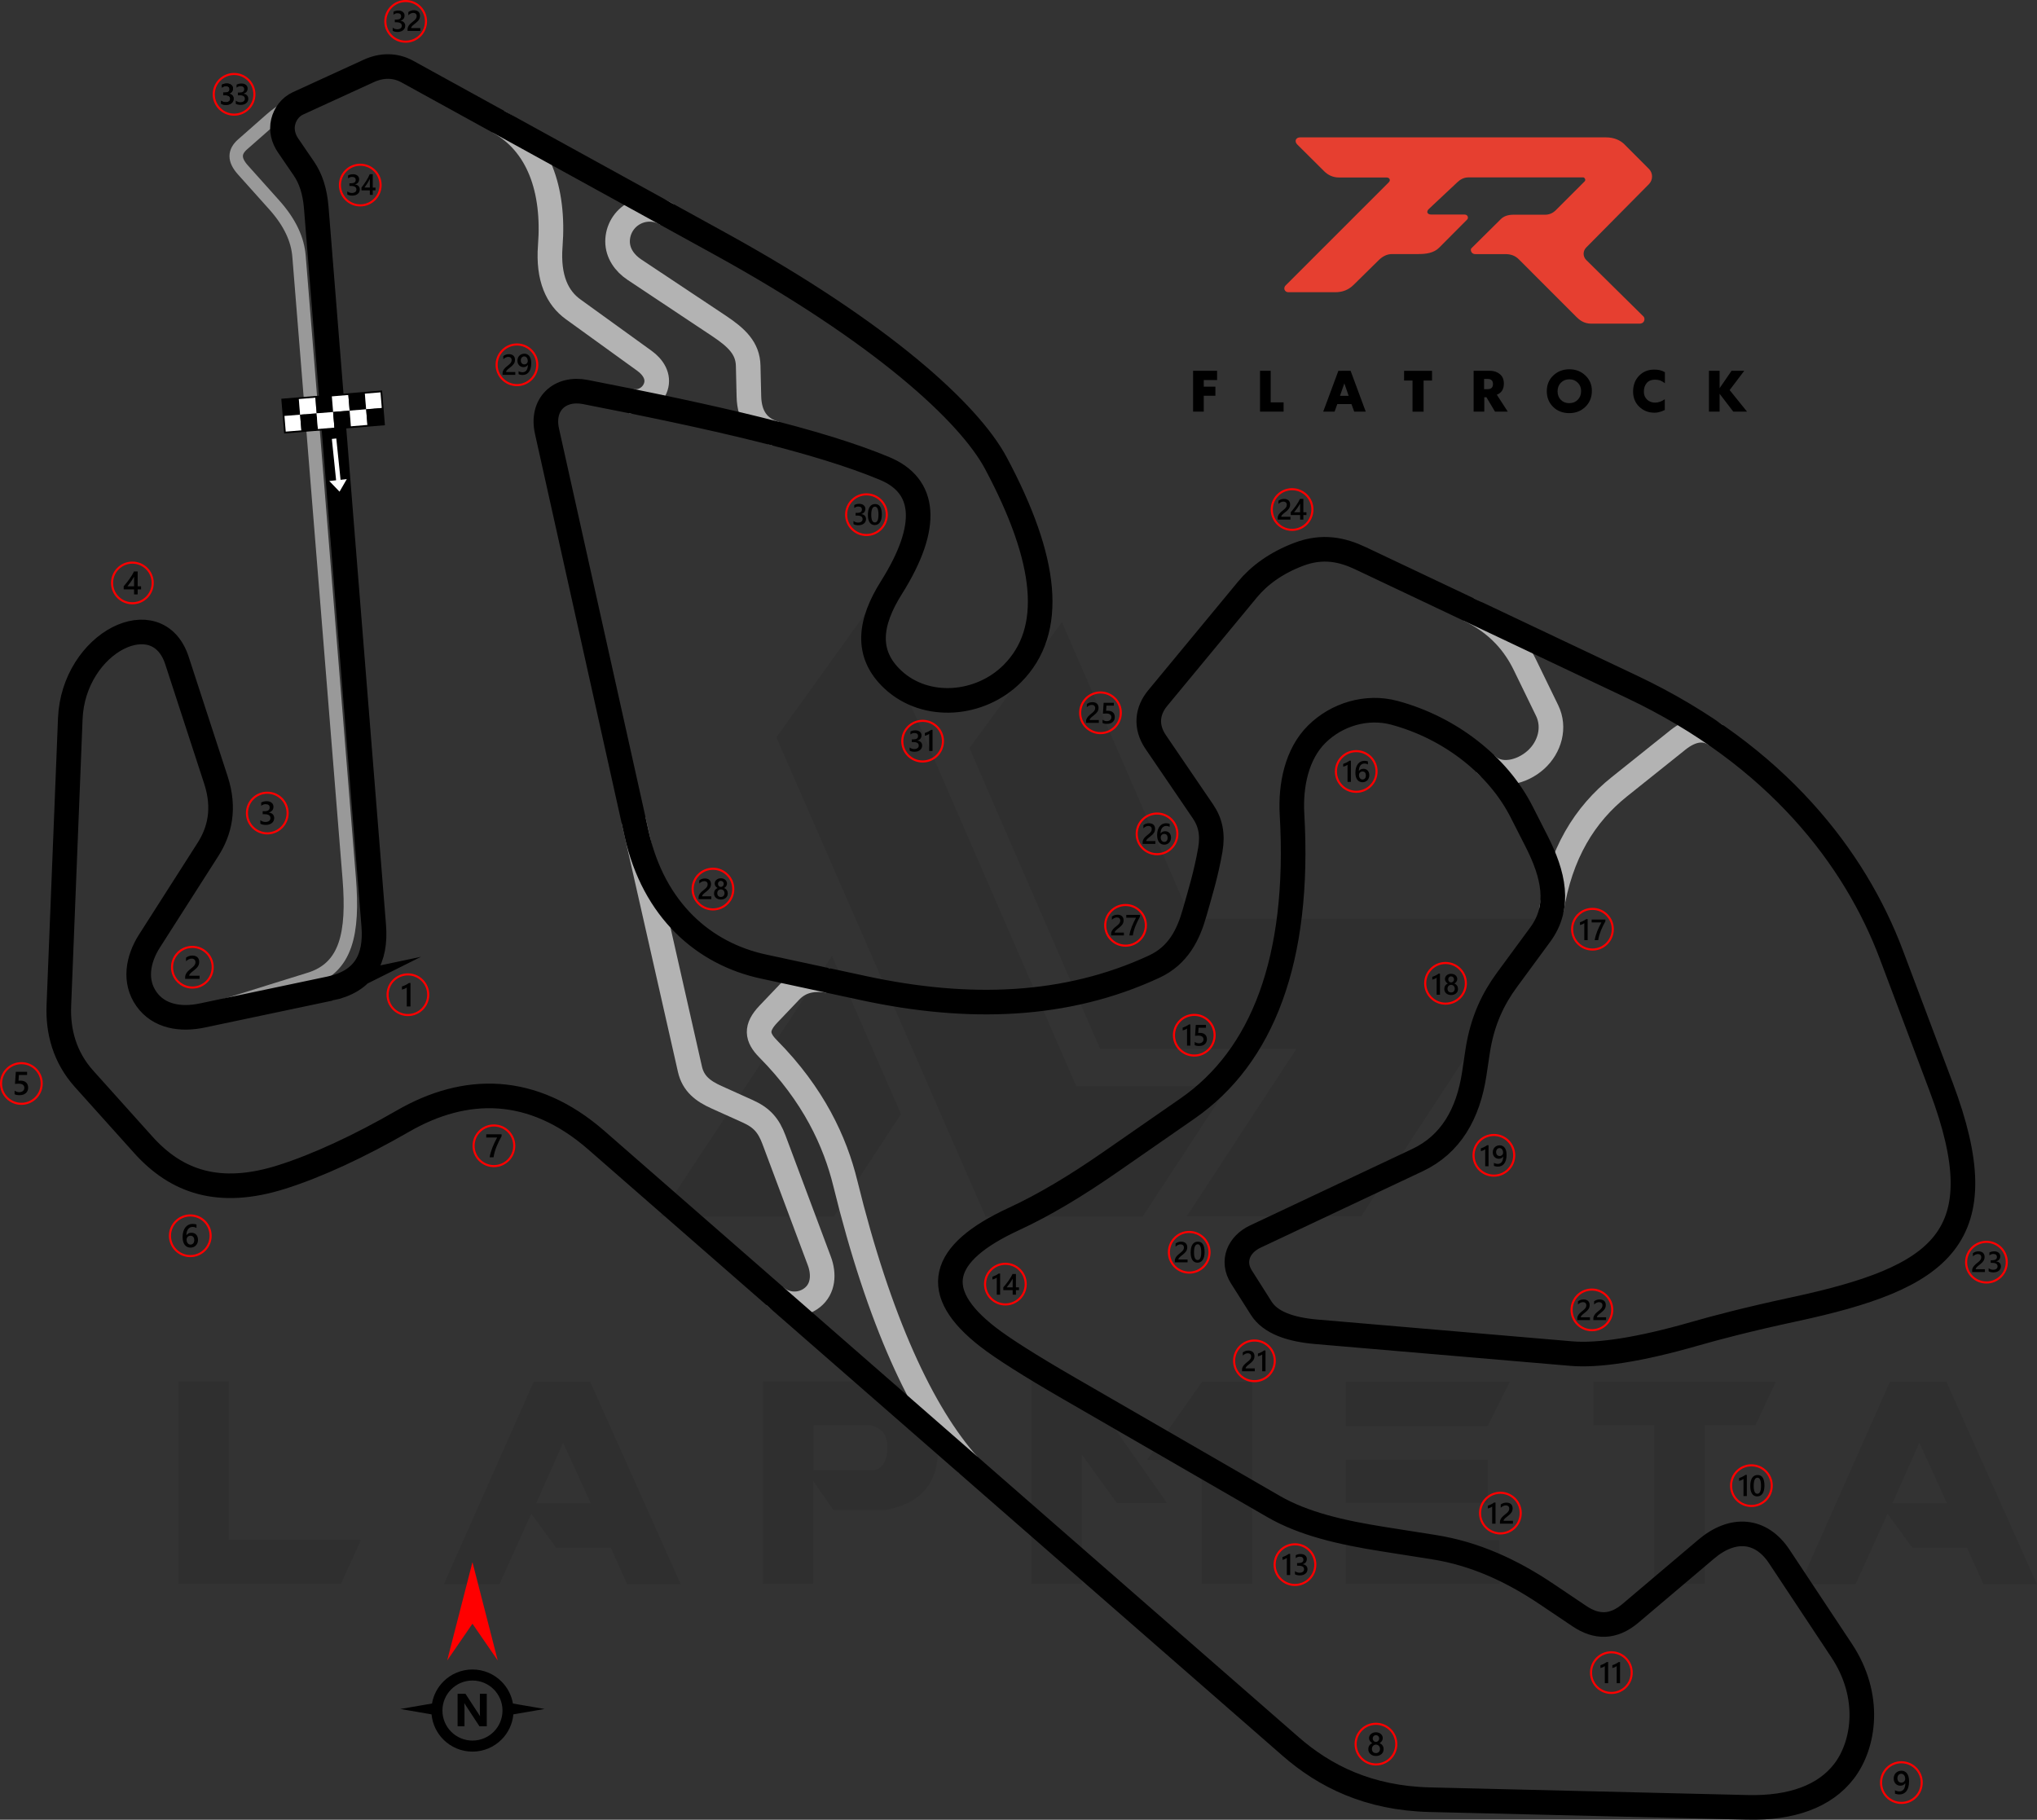 <?xml version="1.0" encoding="UTF-8"?>
<!DOCTYPE svg PUBLIC "-//W3C//DTD SVG 1.1//EN" "http://www.w3.org/Graphics/SVG/1.1/DTD/svg11.dtd">
<!-- Creator: CorelDRAW -->
<svg xmlns="http://www.w3.org/2000/svg" xml:space="preserve" width="160.638mm" height="143.523mm" version="1.1" style="shape-rendering:geometricPrecision; text-rendering:geometricPrecision; image-rendering:optimizeQuality; fill-rule:evenodd; clip-rule:evenodd"
viewBox="0 0 6565.51 5865.99"
 xmlns:xlink="http://www.w3.org/1999/xlink"
 xmlns:xodm="http://www.corel.com/coreldraw/odm/2003">
 <rect x="0" y="0" width="6565.51" height="5865.99" fill="#333333" stroke="none"/>
 <defs>
  <style type="text/css">
   <![CDATA[
    .str1 {stroke:#999999;stroke-width:43.25;stroke-miterlimit:22.926}
    .str2 {stroke:black;stroke-width:79.3;stroke-miterlimit:22.926}
    .str0 {stroke:#B3B3B3;stroke-width:79.3;stroke-miterlimit:22.926}
    .fil1 {fill:none}
    .fil3 {fill:black}
    .fil7 {fill:#E63F30}
    .fil4 {fill:white}
    .fil5 {fill:black;fill-rule:nonzero}
    .fil2 {fill:red;fill-rule:nonzero}
    .fil6 {fill:white;fill-rule:nonzero}
    .fil0 {fill:black;fill-opacity:0.071}
   ]]>
  </style>
 </defs>
 <g id="Layer_x0020_1">
  <path class="fil0" d="M575.81 5105.84l0 -652.56 162.06 0 0 511.02 425.68 0 -64.82 141.53 -522.91 0zm1926.34 -2729.07l674.17 1544.96 506.71 0 275.5 -420.27 -489.42 0 -668.77 -1539.56 -298.19 414.87zm920.5 -371.66l415.95 956.15 1176.55 0 -627.71 959.39 -561.81 0 0 -1.08 352.21 -538.04 -632.03 0 -421.36 -970.19 298.19 -406.23zm-518.59 1586.02l-216.08 330.6 -561.8 0 0 -1.08 555.32 -839.47 222.56 509.95zm-709.82 1515.79l-172.86 0 -52.94 -117.76 -176.11 0 -79.95 -109.12 -102.63 226.88 -179.35 0 289.54 -652.56 182.59 0 291.71 652.56zm-290.63 -261.45l-88.59 -194.47 -86.43 194.47 175.02 0zm718.47 -105.88l196.63 0c28.09,-8.64 42.13,-34.57 41.06,-77.79 0,-35.65 -17.28,-58.34 -54.02,-66.98l-183.66 0 0 144.77zm64.82 129.65l-65.91 -95.08 0 331.68 -162.06 0 0 -652.56 390.02 0c114.52,20.53 172.86,82.11 173.94,186.91l0 38.89c-1.08,105.88 -58.34,169.62 -171.78,189.07l-164.22 -0 0 1.08zm1074.99 -23.77l-162.06 0 -112.36 -155.58 -0 415.95 -163.14 0 0 -652.56 162.06 0 275.51 392.18zm112.36 -391.1l162.06 0 0 651.48 -163.14 0 0 -399.74 -176.11 0 177.19 -251.74zm959.39 509.95l0 141.53 -495.9 0 0 -141.53 495.9 0zm-38.89 -259.29l0 139.37 -457 0 0 -139.37 457 0zm71.3 -250.65l-71.3 142.61 -457 0 0 -142.61 528.31 0zm464.57 140.45l-195.55 0 0 -140.45 588.81 0 -65.9 140.45 -163.14 0 0 511.03 -163.14 0 0 -511.03 -1.08 0zm1234.9 512.11l-172.87 0 -52.94 -117.76 -176.1 0 -79.95 -109.12 -102.64 226.88 -179.34 0 289.54 -652.56 182.59 0 291.71 652.56zm-290.63 -261.45l-88.59 -194.47 -86.43 194.47 175.02 0z"/>
  <path class="fil1 str0" d="M2042.07 2643.76l181.68 802.84c10.59,46.8 42,70.7 85.21,90.19l101.11 45.6c44.99,20.28 67.12,45.16 84.44,91.44l146.23 390.78c16,42.76 13.09,89.88 -22.65,118.3 -35.74,28.42 -86.88,26.48 -120.36,-4.56"/>
  <path class="fil1 str0" d="M2669.24 3160.72c-57.69,-8.82 -94.7,5.79 -122.08,34.52l-70.38 73.85c-41.96,44.03 -37.78,74.79 -0.87,112.08 146.45,147.91 215.82,299.4 248.63,433.21 108.45,442.37 248.39,743.19 396.56,908.39"/>
  <path class="fil1 str0" d="M2150.6 691.9c-31.77,-20.88 -72.44,-22.63 -105.88,-4.57 -33.45,18.07 -54.28,53.03 -54.24,91.05 0.04,38.01 22.77,69.89 54.42,90.94l272.18 181.06c57.64,38.34 93.07,72.38 94.39,128.36l2.34 99.29c1.52,64.6 30.72,104.54 85.99,119.85"/>
  <path class="fil1 str0" d="M1606.51 392.38c128.72,70.85 181.02,218.82 167.09,399.99 -8.08,105.07 23.35,168.34 73.59,204.63l229.96 166.15c28.22,20.38 47.3,50.53 36.59,83.65 -10.72,33.13 -44.48,53.03 -78.65,46.37"/>
  <path class="fil1 str0" d="M4788.36 2462.76c43.54,46.17 117.28,26.98 162.09,-13.52 44.81,-40.51 62.54,-104.43 36.11,-158.76l-71.77 -147.53c-30.95,-63.62 -83.23,-131.83 -181.78,-178.51"/>
  <path class="fil1 str0" d="M4999.69 2937.33c29.39,-186.86 108.7,-312.32 219.6,-401.04l187.98 -150.39c45.8,-36.64 88.33,-41.46 123.58,-15.98"/>
  <path class="fil1 str1" d="M533.43 3268.23c65.68,6.63 132.35,-8.52 205,-31.12l259.75 -80.82c118.22,-36.78 141.65,-148.41 127.42,-324.88l-161.83 -2005.43c-4.24,-52.55 -27.74,-107.22 -79.92,-165.52l-100.83 -112.63c-29.3,-32.73 -28.21,-58.52 -1.25,-82.26l91.16 -80.28c35.9,-31.61 70.61,-49.33 100.14,-57.88"/>
  <path class="fil1 str2" d="M1063.44 3186.76c109.96,-23.19 149.72,-95.65 141.17,-202.61l-185.18 -2313.81c-4.4,-55.07 -18.29,-95.21 -39.8,-126.71l-51.3 -75.08c-15.18,-22.23 -21.9,-49.14 -15.66,-75.32 6.25,-26.19 23.51,-48.91 47.98,-60.13l227.77 -104.42c41.03,-18.81 84.82,-19.76 124.36,2l1007.84 554.81c522.82,287.8 803.34,546.4 889.29,707.52 166.69,312.45 191.39,539.57 52.88,678.53 -102.86,103.18 -277.55,118.72 -384.39,19.66 -91.45,-84.8 -74.46,-186.94 -5.36,-296.78 126.53,-201.14 109.36,-329.34 -21.13,-383.92 -214.83,-89.86 -554.29,-166.67 -965.18,-246.79 -83.07,-16.2 -142.87,40.24 -123.74,126.18l288.8 1297.5c55.14,247.72 217.79,387.19 408.56,428.3l323.32 69.69c338.08,72.86 652.8,62.38 936.7,-69.48 77.43,-35.96 109.96,-102.96 129.84,-173.29 16.76,-59.26 37.29,-125.12 50.73,-202.92 8.69,-50.27 0.44,-88.72 -23.79,-124.29l-151.87 -222.92c-34.95,-51.3 -26.89,-102.07 6.05,-141.91l289.8 -350.56c36.47,-44.11 90.19,-84.76 164.48,-113 78.14,-29.71 141.62,-14.8 199.67,12.69l874.43 414.24c467.28,221.36 719.77,553.53 836.18,862.82l160.58 426.66c183.73,488.14 1.65,615.2 -475.05,717.62 -147.24,31.63 -252.71,59.49 -317.48,78.15 -180.1,51.89 -312.69,71.66 -399.16,64.27l-821.85 -70.25c-83.28,-7.12 -148.13,-29.15 -177.93,-76.2l-63.77 -100.69c-32.28,-50.97 -8.37,-105.06 44.41,-129.95l522.82 -246.54c107.16,-50.53 163.81,-148.5 183.42,-279.27l10.58 -70.56c15.18,-101.23 51.48,-172.51 95.05,-231.79l107.01 -145.6c66.95,-91.1 42.28,-194.18 -12,-300.9l-48.28 -94.91c-76.02,-149.46 -230.1,-270.66 -410.02,-319.06 -88.49,-23.8 -185.18,4.61 -250.27,69.11 -65.09,64.5 -84.87,166.31 -79.63,257.79 26.96,470.48 -96.66,782.08 -336.51,948.55l-250.05 173.55c-108.36,75.21 -211.54,137.4 -310.31,183 -239.72,110.68 -269.49,235.19 -83.94,379.52 47.75,37.14 135.22,92.84 262.44,166.35l658.62 380.58c97.02,56.06 217.62,83.93 353.68,105.41l162.87 25.72c132.9,20.98 251.71,75.99 363.73,151.31l105.9 71.21c54.84,36.87 108.96,37.75 164.32,-9.13l244.4 -206.99c84.95,-71.95 176.19,-65.5 235.36,23.77l201.07 303.39c97.11,146.52 73.24,303.32 7.57,388.99 -61.63,80.4 -168.57,119.7 -310.92,116.27l-1024.25 -24.63c-197.54,-4.75 -339.07,-76.08 -448.48,-171.64l-2237.66 -1954.2c-206.43,-180.28 -422.99,-177.31 -623.55,-61.63 -139.89,80.68 -275.97,143.93 -391.17,180.28 -202.01,63.76 -338.99,14.82 -445.55,-103.88l-191.03 -212.78c-62.75,-69.91 -84.48,-153.17 -81.17,-236.15l36.85 -924.84c4.88,-122.44 75.49,-219.33 153.63,-259.42 75.79,-38.89 158.78,-24.35 190.22,72.1l125.52 385.11c30.24,92.77 11.54,165.67 -25.74,224.04l-188.53 295.19c-37.6,58.88 -49.97,129.85 -9.61,186.88 40.36,57.03 111.08,67.48 179.44,53.07l412 -86.87z"/>
  <g id="_1757131289648">
   <path class="fil2" d="M1591.96 3624.7c19.02,0 36.24,7.71 48.7,20.17 12.46,12.46 20.17,29.68 20.17,48.7 0,19.02 -7.71,36.24 -20.17,48.7 -12.46,12.46 -29.68,20.17 -48.7,20.17 -19.02,0 -36.24,-7.71 -48.7,-20.17 -12.46,-12.46 -20.17,-29.68 -20.17,-48.7 0,-19.01 7.71,-36.24 20.17,-48.7 12.46,-12.46 29.68,-20.17 48.7,-20.17zm43.97 24.9c-11.25,-11.25 -26.8,-18.21 -43.97,-18.21 -17.17,0 -32.72,6.96 -43.97,18.21 -11.25,11.25 -18.22,26.8 -18.22,43.97 0,17.17 6.96,32.72 18.21,43.97 11.25,11.25 26.8,18.21 43.97,18.21 17.17,0 32.72,-6.96 43.97,-18.21 11.25,-11.25 18.21,-26.8 18.21,-43.97 0,-17.17 -6.96,-32.72 -18.21,-43.97z"/>
   <path class="fil3" d="M1616.66 3662.58c-3.1,5.66 -6.02,11.28 -8.77,16.83 -2.76,5.56 -5.24,11.12 -7.48,16.74 -2.24,5.6 -4.17,11.25 -5.83,16.93 -1.66,5.71 -2.92,11.51 -3.82,17.46l-12.53 0c0.83,-5.3 2.01,-10.58 3.54,-15.86 1.53,-5.28 3.32,-10.54 5.38,-15.82 2.06,-5.28 4.37,-10.58 6.94,-15.91 2.55,-5.33 5.28,-10.72 8.16,-16.14l-35.01 0 0 -10.21 49.41 0 0 5.98z"/>
  </g>
  <g id="_1757131296320">
   <path class="fil2" d="M613.35 3914.75c19.01,0 36.24,7.71 48.7,20.17 12.46,12.46 20.17,29.68 20.17,48.7 0,19.01 -7.71,36.24 -20.17,48.7 -12.46,12.46 -29.68,20.17 -48.7,20.17 -19.02,0 -36.24,-7.71 -48.7,-20.17 -12.46,-12.46 -20.17,-29.68 -20.17,-48.7 0,-19.02 7.71,-36.24 20.17,-48.7 12.46,-12.46 29.68,-20.17 48.7,-20.17zm43.97 24.9c-11.25,-11.25 -26.8,-18.21 -43.97,-18.21 -17.17,0 -32.72,6.96 -43.97,18.21 -11.25,11.25 -18.21,26.8 -18.21,43.97 0,17.17 6.96,32.72 18.21,43.97 11.25,11.25 26.8,18.21 43.97,18.21 17.17,0 32.72,-6.96 43.97,-18.21 11.25,-11.25 18.21,-26.8 18.21,-43.97 0,-17.17 -6.96,-32.72 -18.21,-43.97z"/>
   <path class="fil3" d="M638.18 3996.79c0,3.72 -0.62,7.11 -1.83,10.17 -1.21,3.04 -2.91,5.68 -5.07,7.9 -2.17,2.22 -4.74,3.94 -7.71,5.16 -2.98,1.23 -6.2,1.83 -9.68,1.83 -3.72,0 -7.13,-0.72 -10.23,-2.17 -3.11,-1.44 -5.79,-3.59 -8.04,-6.44 -2.25,-2.85 -3.99,-6.4 -5.24,-10.65 -1.23,-4.24 -1.85,-9.17 -1.85,-14.77 0,-6.84 0.81,-12.92 2.44,-18.22 1.64,-5.28 3.87,-9.72 6.72,-13.28 2.85,-3.59 6.21,-6.3 10.07,-8.15 3.84,-1.87 8.01,-2.8 12.48,-2.8 2.78,0 5.31,0.19 7.6,0.58 2.29,0.37 4.12,0.9 5.49,1.55l0 10.77c-1.76,-0.9 -3.63,-1.65 -5.64,-2.26 -1.99,-0.62 -4.27,-0.94 -6.84,-0.94 -2.89,0 -5.56,0.58 -7.99,1.76 -2.44,1.16 -4.56,2.87 -6.32,5.12 -1.77,2.25 -3.16,5.05 -4.19,8.36 -1.01,3.31 -1.53,7.14 -1.57,11.47l0.31 0c1.59,-2.44 3.72,-4.37 6.41,-5.77 2.71,-1.41 5.88,-2.11 9.52,-2.11 3.24,0 6.14,0.51 8.74,1.57 2.59,1.05 4.81,2.55 6.63,4.54 1.85,1.97 3.28,4.39 4.26,7.22 1.01,2.84 1.5,6.02 1.5,9.56zm-12.06 0.99c0,-2.13 -0.26,-4.07 -0.76,-5.82 -0.49,-1.76 -1.25,-3.25 -2.27,-4.5 -1,-1.27 -2.28,-2.24 -3.82,-2.92 -1.51,-0.69 -3.33,-1.02 -5.38,-1.02 -2.06,0 -3.87,0.37 -5.44,1.11 -1.57,0.74 -2.87,1.7 -3.94,2.9 -1.07,1.19 -1.86,2.59 -2.39,4.12 -0.53,1.54 -0.81,3.13 -0.81,4.75 0,1.76 0.27,3.56 0.76,5.39 0.49,1.84 1.27,3.52 2.28,5.03 1.04,1.52 2.36,2.75 3.94,3.73 1.6,0.99 3.5,1.48 5.71,1.48 1.95,0 3.69,-0.37 5.21,-1.09 1.51,-0.72 2.78,-1.72 3.78,-2.99 1.03,-1.27 1.8,-2.78 2.33,-4.51 0.53,-1.74 0.81,-3.63 0.81,-5.65z"/>
  </g>
  <g id="_1757131296656">
   <path class="fil2" d="M68.87 3423.87c19.02,0 36.24,7.71 48.7,20.17 12.46,12.46 20.17,29.68 20.17,48.7 0,19.01 -7.71,36.24 -20.17,48.7 -12.46,12.46 -29.68,20.17 -48.7,20.17 -19.02,0 -36.24,-7.71 -48.7,-20.17 -12.46,-12.46 -20.17,-29.68 -20.17,-48.7 0,-19.02 7.71,-36.24 20.17,-48.7 12.46,-12.46 29.68,-20.17 48.7,-20.17zm43.97 24.9c-11.25,-11.25 -26.8,-18.21 -43.97,-18.21 -17.17,0 -32.72,6.96 -43.97,18.21 -11.25,11.25 -18.21,26.8 -18.21,43.97 0,17.17 6.96,32.72 18.21,43.97 11.25,11.25 26.8,18.21 43.97,18.21 17.17,0 32.72,-6.96 43.97,-18.21 11.25,-11.25 18.21,-26.8 18.21,-43.97 0,-17.17 -6.96,-32.72 -18.21,-43.97z"/>
   <path class="fil3" d="M47.03 3527.32l0 -11.49c4.86,3.27 9.77,4.89 14.75,4.89 5.01,0 9.07,-1.27 12.11,-3.84 3.06,-2.55 4.59,-5.97 4.59,-10.24 0,-4.19 -1.55,-7.44 -4.66,-9.78 -3.11,-2.34 -7.57,-3.5 -13.37,-3.5 -1.99,0 -6.04,0.19 -12.13,0.61l2.64 -38.87 36.39 0 0 10.21 -26.45 0 -1.23 18.51c2.37,-0.14 4.52,-0.21 6.44,-0.21 7.84,0 13.9,2.01 18.18,6.04 4.28,4.01 6.42,9.52 6.42,16.49 0,7.32 -2.46,13.2 -7.36,17.62 -4.89,4.42 -11.63,6.62 -20.19,6.62 -7.22,0 -12.6,-1.01 -16.14,-3.04z"/>
  </g>
  <g id="_1757131293968">
   <path class="fil2" d="M861.47 2552.04c19.01,0 36.24,7.71 48.7,20.17 12.46,12.46 20.17,29.68 20.17,48.7 0,19.02 -7.71,36.24 -20.17,48.7 -12.46,12.46 -29.68,20.17 -48.7,20.17 -19.02,0 -36.24,-7.71 -48.7,-20.17 -12.46,-12.46 -20.17,-29.68 -20.17,-48.7 0,-19.01 7.71,-36.24 20.17,-48.7 12.46,-12.46 29.68,-20.17 48.7,-20.17zm43.97 24.9c-11.25,-11.25 -26.8,-18.21 -43.97,-18.21 -17.17,0 -32.72,6.96 -43.97,18.21 -11.25,11.25 -18.21,26.8 -18.21,43.97 0,17.17 6.96,32.72 18.21,43.97 11.25,11.25 26.8,18.21 43.97,18.21 17.17,0 32.72,-6.96 43.97,-18.21 11.25,-11.25 18.21,-26.8 18.21,-43.97 0,-17.17 -6.96,-32.72 -18.21,-43.97z"/>
   <path class="fil3" d="M839.12 2655.17l0 -11.25c4.82,3.82 10.24,5.72 16.3,5.72 4.91,0 8.85,-1.11 11.79,-3.34 2.94,-2.24 4.4,-5.26 4.4,-9.08 0,-8.38 -6.41,-12.58 -19.24,-12.58l-5.72 0 0 -9.59 5.48 0c11.37,0 17.05,-3.94 17.05,-11.84 0,-7.29 -4.43,-10.93 -13.29,-10.93 -4.96,0 -9.61,1.77 -13.97,5.3l0 -10.61c5.01,-2.82 10.95,-4.24 17.78,-4.24 6.56,0 11.83,1.66 15.78,4.97 3.94,3.29 5.93,7.52 5.93,12.67 0,9.73 -4.96,16 -14.85,18.78l0 0.21c5.33,0.51 9.54,2.37 12.63,5.58 3.1,3.22 4.63,7.23 4.63,12.04 0,6.63 -2.48,12 -7.46,16.07 -4.99,4.08 -11.56,6.11 -19.71,6.11 -7.32,0 -13.16,-1.32 -17.53,-3.96z"/>
  </g>
  <g id="_1757131294112">
   <path class="fil2" d="M426.68 1810.3c19.01,0 36.24,7.71 48.7,20.17 12.46,12.46 20.17,29.68 20.17,48.7 0,19.02 -7.71,36.24 -20.17,48.7 -12.46,12.46 -29.68,20.17 -48.7,20.17 -19.02,0 -36.24,-7.71 -48.7,-20.17 -12.46,-12.46 -20.17,-29.68 -20.17,-48.7 0,-19.01 7.71,-36.24 20.17,-48.7 12.46,-12.46 29.68,-20.17 48.7,-20.17zm43.97 24.9c-11.25,-11.25 -26.8,-18.21 -43.97,-18.21 -17.17,0 -32.72,6.96 -43.97,18.21 -11.25,11.25 -18.21,26.8 -18.21,43.97 0,17.17 6.96,32.72 18.21,43.97 11.25,11.25 26.8,18.21 43.97,18.21 17.17,0 32.72,-6.96 43.97,-18.21 11.25,-11.25 18.21,-26.8 18.21,-43.97 0,-17.17 -6.96,-32.72 -18.21,-43.97z"/>
   <path class="fil3" d="M443.73 1842.21l0 47.75 10.98 0 0 9.94 -10.98 0 0 16.25 -11.6 0 0 -16.25 -33.47 0 0 -10.05c3.03,-3.42 6.13,-7.1 9.31,-11.07 3.19,-3.96 6.25,-8.02 9.19,-12.16 2.94,-4.13 5.65,-8.29 8.17,-12.44 2.52,-4.17 4.63,-8.15 6.34,-11.97l12.07 0zm-11.6 47.75l0 -31.05c-3.75,6.74 -7.46,12.62 -11.12,17.64 -3.66,5.02 -7.07,9.49 -10.28,13.41l21.4 0z"/>
  </g>
  <g id="_1757131299488">
   <path class="fil2" d="M4434.89 5553.47c19.02,0 36.24,7.71 48.7,20.17 12.46,12.46 20.17,29.68 20.17,48.7 0,19.01 -7.71,36.24 -20.17,48.7 -12.46,12.46 -29.68,20.17 -48.7,20.17 -19.02,0 -36.24,-7.71 -48.7,-20.17 -12.46,-12.46 -20.17,-29.68 -20.17,-48.7 0,-19.02 7.71,-36.24 20.17,-48.7 12.46,-12.46 29.68,-20.17 48.7,-20.17zm43.97 24.9c-11.25,-11.25 -26.8,-18.21 -43.97,-18.21 -17.17,0 -32.72,6.96 -43.97,18.21 -11.25,11.25 -18.21,26.8 -18.21,43.97 0,17.17 6.96,32.72 18.21,43.97 11.25,11.25 26.8,18.21 43.97,18.21 17.17,0 32.72,-6.96 43.97,-18.21 11.25,-11.25 18.21,-26.8 18.21,-43.97 0,-17.17 -6.96,-32.72 -18.21,-43.97z"/>
   <path class="fil3" d="M4410.25 5638.72c0,-2.13 0.27,-4.19 0.79,-6.18 0.52,-2.01 1.34,-3.84 2.39,-5.53 1.07,-1.69 2.41,-3.2 4.03,-4.54 1.62,-1.33 3.5,-2.41 5.67,-3.24 -3.2,-1.79 -5.74,-4.08 -7.64,-6.88 -1.88,-2.82 -2.83,-5.91 -2.83,-9.31 0,-2.73 0.56,-5.23 1.69,-7.53 1.11,-2.31 2.66,-4.3 4.63,-5.98 1.99,-1.69 4.31,-2.99 6.99,-3.94 2.69,-0.95 5.62,-1.43 8.76,-1.43 3.2,0 6.14,0.49 8.85,1.45 2.69,0.97 5.04,2.28 7.01,3.98 1.97,1.69 3.52,3.68 4.61,5.98 1.11,2.31 1.66,4.79 1.66,7.48 0,3.4 -0.95,6.49 -2.83,9.31 -1.9,2.8 -4.4,5.08 -7.53,6.88 2.13,0.83 4.01,1.9 5.65,3.22 1.63,1.32 2.99,2.81 4.1,4.5 1.1,1.69 1.92,3.52 2.48,5.53 0.55,1.99 0.81,4.06 0.81,6.23 0,3.24 -0.6,6.2 -1.79,8.87 -1.22,2.67 -2.89,4.98 -5.06,6.88 -2.16,1.92 -4.77,3.4 -7.79,4.47 -3.01,1.05 -6.35,1.58 -10,1.58 -3.6,0 -6.92,-0.53 -9.93,-1.58 -3,-1.07 -5.6,-2.55 -7.78,-4.47 -2.18,-1.9 -3.89,-4.21 -5.1,-6.88 -1.23,-2.68 -1.83,-5.64 -1.83,-8.87zm11.65 -1.02c0,2.09 0.3,3.98 0.91,5.67 0.63,1.69 1.5,3.11 2.64,4.28 1.12,1.16 2.5,2.06 4.1,2.67 1.6,0.61 3.38,0.93 5.33,0.93 1.88,0 3.63,-0.32 5.21,-0.95 1.59,-0.63 2.94,-1.54 4.1,-2.73 1.14,-1.2 2.06,-2.62 2.71,-4.3 0.65,-1.65 0.97,-3.52 0.97,-5.58 0,-1.9 -0.3,-3.68 -0.92,-5.35 -0.63,-1.65 -1.49,-3.11 -2.64,-4.34 -1.12,-1.25 -2.5,-2.22 -4.1,-2.94 -1.6,-0.72 -3.38,-1.09 -5.33,-1.09 -1.85,0 -3.59,0.34 -5.17,1 -1.61,0.67 -2.98,1.62 -4.14,2.84 -1.14,1.23 -2.04,2.67 -2.71,4.37 -0.65,1.68 -0.96,3.52 -0.96,5.52zm2.52 -33.42c0,1.55 0.28,2.98 0.83,4.31 0.54,1.32 1.28,2.46 2.22,3.45 0.93,0.99 2.02,1.75 3.27,2.29 1.25,0.56 2.61,0.83 4.05,0.83 1.45,0 2.8,-0.29 4.05,-0.85 1.25,-0.56 2.36,-1.34 3.31,-2.33 0.93,-0.99 1.69,-2.13 2.24,-3.45 0.55,-1.32 0.83,-2.75 0.83,-4.26 0,-1.54 -0.27,-2.99 -0.79,-4.33 -0.55,-1.34 -1.27,-2.5 -2.2,-3.45 -0.94,-0.96 -2.03,-1.72 -3.29,-2.27 -1.28,-0.55 -2.66,-0.83 -4.14,-0.83 -1.54,0 -2.96,0.28 -4.22,0.85 -1.27,0.56 -2.36,1.35 -3.27,2.36 -0.92,0.99 -1.62,2.15 -2.11,3.47 -0.51,1.32 -0.75,2.73 -0.75,4.21z"/>
  </g>
  <g id="_1757131297184">
   <path class="fil2" d="M4173.88 4974.87c19.01,0 36.24,7.71 48.7,20.17 12.46,12.46 20.17,29.68 20.17,48.7 0,19.01 -7.71,36.24 -20.17,48.7 -12.46,12.46 -29.68,20.17 -48.7,20.17 -19.02,0 -36.24,-7.71 -48.7,-20.17 -12.46,-12.46 -20.17,-29.68 -20.17,-48.7 0,-19.02 7.71,-36.24 20.17,-48.7 12.46,-12.46 29.68,-20.17 48.7,-20.17zm43.97 24.9c-11.25,-11.25 -26.8,-18.21 -43.97,-18.21 -17.17,0 -32.72,6.96 -43.97,18.21 -11.25,11.25 -18.21,26.8 -18.21,43.97 0,17.17 6.96,32.72 18.21,43.97 11.25,11.25 26.8,18.21 43.97,18.21 17.17,0 32.72,-6.96 43.97,-18.21 11.25,-11.25 18.21,-26.8 18.21,-43.97 0,-17.17 -6.96,-32.72 -18.21,-43.97z"/>
   <path class="fil3" d="M4158.4 5009.07l0 68.22 -10.8 0 0 -55c-1.95,1.39 -4.05,2.59 -6.31,3.56 -2.24,0.98 -4.81,1.84 -7.7,2.59l0 -9.21c1.81,-0.59 3.54,-1.21 5.21,-1.86 1.68,-0.65 3.34,-1.38 4.96,-2.19 1.63,-0.81 3.27,-1.72 4.94,-2.7 1.65,-1 3.36,-2.13 5.15,-3.4l4.56 0zm15.44 65.76l0 -10.15c4.35,3.45 9.24,5.16 14.71,5.16 4.43,0 7.99,-1 10.64,-3.02 2.65,-2.01 3.97,-4.75 3.97,-8.19 0,-7.56 -5.78,-11.35 -17.36,-11.35l-5.16 0 0 -8.66 4.94 0c10.26,0 15.39,-3.55 15.39,-10.68 0,-6.58 -4,-9.87 -11.99,-9.87 -4.48,0 -8.67,1.59 -12.61,4.78l0 -9.58c4.53,-2.54 9.88,-3.83 16.04,-3.83 5.92,0 10.67,1.5 14.25,4.48 3.56,2.97 5.35,6.78 5.35,11.44 0,8.78 -4.48,14.44 -13.4,16.95l0 0.19c4.81,0.46 8.6,2.14 11.4,5.04 2.8,2.91 4.18,6.53 4.18,10.86 0,5.99 -2.24,10.83 -6.74,14.5 -4.51,3.68 -10.43,5.51 -17.79,5.51 -6.61,0 -11.88,-1.19 -15.82,-3.58z"/>
  </g>
  <g id="_1757131299536">
   <path class="fil2" d="M3849.32 3268.24c19.01,0 36.24,7.71 48.7,20.17 12.46,12.46 20.17,29.68 20.17,48.7 0,19.02 -7.71,36.24 -20.17,48.7 -12.46,12.46 -29.68,20.17 -48.7,20.17 -19.02,0 -36.24,-7.71 -48.7,-20.17 -12.46,-12.46 -20.17,-29.68 -20.17,-48.7 0,-19.01 7.71,-36.24 20.17,-48.7 12.46,-12.46 29.68,-20.17 48.7,-20.17zm43.97 24.9c-11.25,-11.25 -26.8,-18.21 -43.97,-18.21 -17.17,0 -32.72,6.96 -43.97,18.21 -11.25,11.25 -18.21,26.8 -18.21,43.97 0,17.17 6.96,32.72 18.21,43.97 11.25,11.25 26.8,18.21 43.97,18.21 17.17,0 32.72,-6.96 43.97,-18.21 11.25,-11.25 18.21,-26.8 18.21,-43.97 0,-17.17 -6.96,-32.72 -18.21,-43.97z"/>
   <path class="fil3" d="M3836.73 3302.4l0 68.22 -10.8 0 0 -55c-1.96,1.4 -4.05,2.59 -6.31,3.56 -2.24,0.98 -4.81,1.84 -7.7,2.59l0 -9.21c1.81,-0.58 3.54,-1.21 5.21,-1.86 1.68,-0.65 3.34,-1.38 4.95,-2.19 1.63,-0.81 3.27,-1.72 4.94,-2.7 1.66,-1 3.37,-2.13 5.15,-3.4l4.56 0zm13.91 66.68l0 -10.37c4.38,2.96 8.81,4.41 13.31,4.41 4.52,0 8.18,-1.14 10.92,-3.46 2.76,-2.3 4.14,-5.38 4.14,-9.24 0,-3.78 -1.4,-6.72 -4.21,-8.83 -2.81,-2.11 -6.83,-3.16 -12.07,-3.16 -1.8,0 -5.45,0.17 -10.95,0.55l2.38 -35.08 32.84 0 0 9.21 -23.87 0 -1.11 16.7c2.14,-0.13 4.08,-0.19 5.81,-0.19 7.07,0 12.55,1.81 16.41,5.45 3.86,3.62 5.8,8.59 5.8,14.88 0,6.6 -2.22,11.91 -6.64,15.9 -4.41,3.99 -10.5,5.97 -18.22,5.97 -6.51,0 -11.37,-0.9 -14.56,-2.75z"/>
  </g>
  <g id="_1757131299392">
   <path class="fil2" d="M6128.38 5677.47c19.01,0 36.24,7.71 48.7,20.17 12.46,12.46 20.17,29.68 20.17,48.7 0,19.01 -7.71,36.23 -20.17,48.69 -12.46,12.46 -29.68,20.17 -48.7,20.17 -19.02,0 -36.24,-7.71 -48.7,-20.17 -12.46,-12.46 -20.17,-29.68 -20.17,-48.69 0,-19.02 7.71,-36.24 20.17,-48.7 12.46,-12.46 29.68,-20.17 48.7,-20.17zm43.97 24.9c-11.25,-11.25 -26.8,-18.21 -43.97,-18.21 -17.17,0 -32.72,6.96 -43.97,18.21 -11.25,11.25 -18.21,26.8 -18.21,43.97 0,17.17 6.96,32.71 18.21,43.97 11.25,11.25 26.8,18.21 43.97,18.21 17.17,0 32.72,-6.96 43.97,-18.21 11.25,-11.25 18.21,-26.8 18.21,-43.97 0,-17.17 -6.96,-32.72 -18.21,-43.97z"/>
   <path class="fil3" d="M6153.15 5742.29c0,7.39 -0.79,13.75 -2.39,19.08 -1.61,5.33 -3.81,9.72 -6.6,13.14 -2.8,3.43 -6.09,5.97 -9.83,7.6 -3.77,1.63 -7.81,2.45 -12.15,2.45 -1.41,0 -2.83,-0.09 -4.26,-0.25 -1.42,-0.18 -2.78,-0.4 -4.06,-0.67 -1.3,-0.28 -2.46,-0.58 -3.52,-0.91 -1.04,-0.31 -1.92,-0.63 -2.6,-0.95l0 -10.77c0.72,0.44 1.62,0.9 2.69,1.35 1.05,0.48 2.22,0.88 3.47,1.25 1.27,0.36 2.57,0.65 3.92,0.86 1.36,0.23 2.68,0.35 3.94,0.35 2.92,0 5.58,-0.58 7.97,-1.7 2.4,-1.14 4.42,-2.82 6.11,-5.05 1.69,-2.24 2.97,-5.01 3.89,-8.32 0.91,-3.33 1.37,-7.16 1.37,-11.53l-0.21 0c-0.62,1.1 -1.43,2.13 -2.45,3.12 -1.02,0.99 -2.18,1.85 -3.48,2.59 -1.3,0.74 -2.77,1.32 -4.35,1.78 -1.6,0.44 -3.31,0.67 -5.14,0.67 -3.1,0 -5.97,-0.54 -8.64,-1.63 -2.66,-1.07 -4.96,-2.6 -6.93,-4.61 -1.95,-1.99 -3.48,-4.42 -4.61,-7.27 -1.11,-2.85 -1.67,-6.04 -1.67,-9.54 0,-3.85 0.63,-7.32 1.9,-10.43 1.28,-3.11 3.02,-5.75 5.26,-7.94 2.23,-2.18 4.87,-3.87 7.88,-5.05 3.03,-1.2 6.32,-1.8 9.85,-1.8 3.33,0 6.5,0.63 9.47,1.88 2.98,1.27 5.58,3.25 7.84,5.98 2.25,2.75 4.03,6.27 5.37,10.59 1.32,4.33 1.97,9.58 1.97,15.73zm-12.48 -7.88c0,-2.48 -0.31,-4.74 -0.95,-6.76 -0.63,-2.02 -1.52,-3.77 -2.66,-5.21 -1.12,-1.45 -2.48,-2.57 -4.05,-3.35 -1.55,-0.79 -3.27,-1.2 -5.12,-1.2 -1.66,0 -3.22,0.34 -4.72,1.01 -1.5,0.67 -2.8,1.64 -3.92,2.87 -1.11,1.23 -2.01,2.73 -2.66,4.49 -0.65,1.75 -0.97,3.69 -0.97,5.82 0,2.34 0.31,4.4 0.95,6.18 0.63,1.8 1.51,3.29 2.66,4.52 1.13,1.22 2.5,2.15 4.1,2.78 1.58,0.63 3.36,0.95 5.28,0.95 1.73,0 3.31,-0.31 4.77,-0.95 1.46,-0.63 2.73,-1.5 3.82,-2.59 1.07,-1.07 1.92,-2.36 2.55,-3.83 0.61,-1.48 0.92,-3.06 0.92,-4.73z"/>
  </g>
  <g id="_1757131297232">
   <path class="fil2" d="M5644.99 4720.26c19.01,0 36.24,7.71 48.7,20.17 12.46,12.46 20.17,29.68 20.17,48.7 0,19.01 -7.71,36.24 -20.17,48.7 -12.46,12.46 -29.68,20.17 -48.7,20.17 -19.02,0 -36.24,-7.71 -48.7,-20.17 -12.46,-12.46 -20.17,-29.68 -20.17,-48.7 0,-19.02 7.71,-36.24 20.17,-48.7 12.46,-12.46 29.68,-20.17 48.7,-20.17zm43.97 24.9c-11.25,-11.25 -26.8,-18.21 -43.97,-18.21 -17.17,0 -32.72,6.96 -43.97,18.21 -11.25,11.25 -18.21,26.8 -18.21,43.97 0,17.17 6.96,32.72 18.21,43.97 11.25,11.25 26.8,18.21 43.97,18.21 17.17,0 32.72,-6.96 43.97,-18.21 11.25,-11.25 18.21,-26.8 18.21,-43.97 0,-17.17 -6.96,-32.72 -18.21,-43.97z"/>
   <path class="fil3" d="M5630.26 4754.46l0 68.22 -10.8 0 0 -55c-1.95,1.39 -4.05,2.59 -6.31,3.56 -2.24,0.99 -4.81,1.84 -7.7,2.59l0 -9.21c1.81,-0.58 3.54,-1.2 5.21,-1.86 1.68,-0.65 3.34,-1.39 4.95,-2.19 1.64,-0.81 3.27,-1.72 4.94,-2.7 1.66,-1 3.37,-2.13 5.15,-3.4l4.56 0zm33.19 69.33c-6.94,0 -12.38,-2.82 -16.27,-8.51 -3.89,-5.67 -5.83,-13.88 -5.83,-24.62 0,-11.79 2.02,-20.7 6.08,-26.75 4.07,-6.05 9.93,-9.09 17.6,-9.09 14.68,0 22,11.4 22,34.21 0,11.29 -2.06,19.9 -6.21,25.84 -4.13,5.94 -9.93,8.91 -17.38,8.91zm1.08 -60.34c-8.1,0 -12.16,8.91 -12.16,26.75 0,16.7 3.97,25.03 11.91,25.03 7.81,0 11.72,-8.48 11.72,-25.44 0,-17.57 -3.83,-26.33 -11.48,-26.33z"/>
  </g>
  <g id="_1757131299632">
   <path class="fil2" d="M4835.93 4808.73c19.02,0 36.24,7.71 48.7,20.17 12.46,12.46 20.17,29.68 20.17,48.7 0,19.02 -7.71,36.24 -20.17,48.7 -12.46,12.46 -29.68,20.17 -48.7,20.17 -19.01,0 -36.23,-7.71 -48.69,-20.17 -12.46,-12.46 -20.17,-29.68 -20.17,-48.7 0,-19.01 7.71,-36.24 20.17,-48.7 12.46,-12.46 29.68,-20.17 48.69,-20.17zm43.97 24.9c-11.25,-11.25 -26.8,-18.21 -43.97,-18.21 -17.17,0 -32.72,6.96 -43.97,18.21 -11.25,11.25 -18.21,26.8 -18.21,43.97 0,17.17 6.96,32.72 18.21,43.97 11.25,11.25 26.8,18.21 43.97,18.21 17.17,0 32.72,-6.96 43.97,-18.21 11.25,-11.25 18.21,-26.8 18.21,-43.97 0,-17.17 -6.96,-32.72 -18.21,-43.97z"/>
   <path class="fil3" d="M4820.26 4843.49l0 68.22 -10.8 0 0 -55c-1.95,1.4 -4.05,2.59 -6.31,3.56 -2.24,0.98 -4.81,1.84 -7.7,2.59l0 -9.21c1.81,-0.58 3.54,-1.21 5.21,-1.86 1.68,-0.65 3.34,-1.38 4.95,-2.19 1.64,-0.81 3.27,-1.72 4.94,-2.7 1.66,-1.01 3.37,-2.13 5.15,-3.4l4.56 0zm56.16 68.22l-41.88 0 0 -5.16c0,-2.12 0.3,-4.1 0.89,-5.94 0.59,-1.84 1.38,-3.58 2.37,-5.21 1,-1.62 2.16,-3.16 3.49,-4.61 1.33,-1.44 2.76,-2.84 4.27,-4.19 1.52,-1.34 3.08,-2.65 4.65,-3.91 1.59,-1.25 3.15,-2.51 4.66,-3.78 1.43,-1.23 2.73,-2.4 3.91,-3.58 1.19,-1.16 2.19,-2.37 3.03,-3.6 0.84,-1.24 1.5,-2.54 1.95,-3.92 0.46,-1.38 0.7,-2.87 0.7,-4.49 0,-1.76 -0.27,-3.31 -0.81,-4.62 -0.56,-1.32 -1.3,-2.43 -2.29,-3.3 -0.97,-0.89 -2.13,-1.56 -3.46,-2 -1.33,-0.46 -2.79,-0.69 -4.39,-0.69 -2.71,0 -5.49,0.64 -8.32,1.91 -2.82,1.27 -5.54,3.18 -8.15,5.73l0 -10.39c1.37,-1.02 2.75,-1.9 4.14,-2.66 1.4,-0.76 2.84,-1.4 4.34,-1.91 1.48,-0.52 3.05,-0.89 4.68,-1.14 1.66,-0.26 3.4,-0.38 5.26,-0.38 3.02,0 5.75,0.4 8.2,1.19 2.44,0.8 4.54,1.95 6.29,3.49 1.73,1.54 3.07,3.45 4.02,5.75 0.95,2.28 1.41,4.92 1.41,7.91 0,2.7 -0.34,5.13 -1,7.28 -0.67,2.16 -1.61,4.16 -2.83,6.03 -1.22,1.86 -2.72,3.62 -4.45,5.31 -1.73,1.67 -3.68,3.4 -5.81,5.16 -1.81,1.46 -3.59,2.87 -5.39,4.25 -1.78,1.39 -3.38,2.73 -4.81,4.05 -1.43,1.32 -2.59,2.64 -3.46,3.96 -0.89,1.32 -1.34,2.64 -1.34,3.97l0 0.24 30.11 0 0 9.26z"/>
  </g>
  <g id="_1757131298816">
   <path class="fil2" d="M1314.72 3137.67c19.02,0 36.24,7.71 48.7,20.17 12.46,12.46 20.17,29.68 20.17,48.69 0,19.02 -7.71,36.24 -20.17,48.7 -12.46,12.46 -29.68,20.17 -48.7,20.17 -19.01,0 -36.24,-7.71 -48.7,-20.17 -12.46,-12.46 -20.17,-29.68 -20.17,-48.7 0,-19.01 7.71,-36.23 20.17,-48.69 12.46,-12.46 29.68,-20.17 48.7,-20.17zm43.97 24.9c-11.25,-11.25 -26.8,-18.21 -43.97,-18.21 -17.17,0 -32.72,6.96 -43.97,18.21 -11.25,11.25 -18.21,26.8 -18.21,43.97 0,17.17 6.96,32.72 18.21,43.97 11.25,11.25 26.8,18.21 43.97,18.21 17.17,0 32.72,-6.96 43.97,-18.21 11.25,-11.25 18.21,-26.8 18.21,-43.97 0,-17.17 -6.96,-32.72 -18.21,-43.97z"/>
   <path class="fil3" d="M1323.03 3168.75l0 75.59 -11.97 0 0 -60.94c-2.17,1.54 -4.49,2.87 -6.99,3.94 -2.48,1.09 -5.33,2.04 -8.54,2.87l0 -10.21c2.01,-0.65 3.93,-1.34 5.77,-2.06 1.87,-0.72 3.7,-1.53 5.49,-2.43 1.81,-0.9 3.63,-1.9 5.47,-2.99 1.84,-1.11 3.73,-2.36 5.71,-3.77l5.05 0z"/>
  </g>
  <g id="_1757131298864">
   <path class="fil2" d="M620.02 3049.05c19.01,0 36.24,7.71 48.7,20.17 12.46,12.46 20.17,29.68 20.17,48.7 0,19.02 -7.71,36.24 -20.17,48.7 -12.46,12.46 -29.68,20.17 -48.7,20.17 -19.02,0 -36.24,-7.71 -48.7,-20.17 -12.46,-12.46 -20.17,-29.68 -20.17,-48.7 0,-19.02 7.71,-36.24 20.17,-48.7 12.46,-12.46 29.68,-20.17 48.7,-20.17zm43.97 24.9c-11.25,-11.25 -26.8,-18.21 -43.97,-18.21 -17.17,0 -32.72,6.96 -43.97,18.21 -11.25,11.25 -18.21,26.8 -18.21,43.97 0,17.17 6.96,32.72 18.21,43.97 11.25,11.25 26.8,18.21 43.97,18.21 17.17,0 32.72,-6.96 43.97,-18.21 11.25,-11.25 18.21,-26.8 18.21,-43.97 0,-17.17 -6.96,-32.72 -18.21,-43.97z"/>
   <path class="fil3" d="M643.23 3155.52l-46.41 0 0 -5.72c0,-2.35 0.34,-4.54 0.99,-6.58 0.65,-2.04 1.53,-3.96 2.62,-5.78 1.11,-1.79 2.4,-3.5 3.87,-5.1 1.48,-1.6 3.06,-3.15 4.73,-4.64 1.69,-1.5 3.42,-2.94 5.16,-4.33 1.76,-1.39 3.49,-2.78 5.16,-4.19 1.59,-1.36 3.02,-2.66 4.33,-3.96 1.32,-1.28 2.43,-2.62 3.36,-3.99 0.94,-1.37 1.66,-2.82 2.17,-4.35 0.51,-1.53 0.77,-3.19 0.77,-4.98 0,-1.95 -0.3,-3.67 -0.9,-5.13 -0.62,-1.46 -1.44,-2.69 -2.53,-3.66 -1.07,-0.99 -2.36,-1.72 -3.84,-2.22 -1.48,-0.51 -3.09,-0.76 -4.86,-0.76 -3,0 -6.09,0.7 -9.22,2.11 -3.13,1.41 -6.14,3.52 -9.03,6.36l0 -11.51c1.52,-1.13 3.04,-2.11 4.6,-2.96 1.54,-0.85 3.15,-1.55 4.8,-2.11 1.64,-0.58 3.38,-0.99 5.19,-1.27 1.83,-0.28 3.76,-0.43 5.82,-0.43 3.34,0 6.38,0.44 9.08,1.32 2.71,0.88 5.04,2.17 6.97,3.87 1.92,1.71 3.4,3.82 4.45,6.37 1.06,2.53 1.57,5.45 1.57,8.76 0,2.99 -0.37,5.69 -1.11,8.06 -0.74,2.4 -1.78,4.61 -3.13,6.69 -1.35,2.06 -3.01,4.02 -4.93,5.88 -1.91,1.85 -4.08,3.76 -6.44,5.72 -2.01,1.62 -3.98,3.18 -5.97,4.72 -1.97,1.53 -3.75,3.03 -5.33,4.49 -1.58,1.46 -2.87,2.92 -3.84,4.38 -0.99,1.46 -1.48,2.92 -1.48,4.4l0 0.27 33.37 0 0 10.26z"/>
  </g>
  <g id="_1757131299152">
   <path class="fil2" d="M4371.33 2418.04c19.02,0 36.24,7.71 48.7,20.17 12.46,12.46 20.17,29.68 20.17,48.7 0,19.02 -7.71,36.24 -20.17,48.7 -12.46,12.46 -29.68,20.17 -48.7,20.17 -19.01,0 -36.23,-7.71 -48.69,-20.17 -12.46,-12.46 -20.17,-29.68 -20.17,-48.7 0,-19.01 7.71,-36.24 20.17,-48.7 12.46,-12.46 29.68,-20.17 48.69,-20.17zm43.97 24.9c-11.25,-11.25 -26.8,-18.21 -43.97,-18.21 -17.17,0 -32.72,6.96 -43.97,18.21 -11.25,11.25 -18.21,26.8 -18.21,43.97 0,17.17 6.96,32.72 18.21,43.97 11.25,11.25 26.8,18.21 43.97,18.21 17.17,0 32.72,-6.96 43.97,-18.21 11.25,-11.25 18.21,-26.8 18.21,-43.97 0,-17.17 -6.96,-32.72 -18.21,-43.97z"/>
   <path class="fil3" d="M4354.1 2452.22l0 68.22 -10.8 0 0 -55c-1.96,1.4 -4.05,2.59 -6.31,3.56 -2.24,0.98 -4.81,1.84 -7.7,2.59l0 -9.21c1.81,-0.58 3.54,-1.21 5.21,-1.86 1.68,-0.65 3.34,-1.39 4.95,-2.19 1.64,-0.81 3.27,-1.72 4.94,-2.7 1.66,-1 3.37,-2.13 5.15,-3.4l4.56 0zm59.27 46.76c0,3.35 -0.55,6.42 -1.65,9.18 -1.1,2.75 -2.62,5.13 -4.57,7.13 -1.95,2 -4.27,3.56 -6.96,4.65 -2.69,1.12 -5.59,1.66 -8.73,1.66 -3.35,0 -6.43,-0.65 -9.23,-1.95 -2.81,-1.3 -5.22,-3.24 -7.25,-5.82 -2.04,-2.57 -3.6,-5.78 -4.73,-9.61 -1.11,-3.83 -1.67,-8.27 -1.67,-13.32 0,-6.18 0.73,-11.66 2.21,-16.44 1.48,-4.76 3.49,-8.77 6.07,-11.99 2.57,-3.24 5.61,-5.69 9.09,-7.36 3.47,-1.68 7.23,-2.53 11.26,-2.53 2.51,0 4.8,0.18 6.86,0.52 2.06,0.34 3.72,0.81 4.96,1.4l0 9.72c-1.59,-0.81 -3.27,-1.49 -5.08,-2.05 -1.79,-0.56 -3.86,-0.84 -6.18,-0.84 -2.6,0 -5.02,0.52 -7.21,1.59 -2.21,1.05 -4.11,2.59 -5.7,4.62 -1.6,2.03 -2.86,4.56 -3.78,7.54 -0.91,2.99 -1.38,6.45 -1.41,10.36l0.29 0c1.43,-2.21 3.36,-3.94 5.78,-5.21 2.45,-1.27 5.31,-1.9 8.59,-1.9 2.92,0 5.55,0.46 7.89,1.41 2.34,0.95 4.34,2.3 5.99,4.1 1.67,1.78 2.96,3.96 3.85,6.51 0.9,2.56 1.35,5.44 1.35,8.63zm-10.88 0.89c0,-1.92 -0.24,-3.67 -0.69,-5.26 -0.45,-1.59 -1.12,-2.93 -2.05,-4.07 -0.9,-1.14 -2.06,-2.01 -3.45,-2.63 -1.37,-0.62 -3,-0.92 -4.86,-0.92 -1.86,0 -3.49,0.34 -4.91,1 -1.41,0.67 -2.59,1.54 -3.56,2.62 -0.97,1.08 -1.68,2.33 -2.16,3.72 -0.48,1.39 -0.73,2.82 -0.73,4.29 0,1.59 0.24,3.2 0.68,4.86 0.45,1.66 1.14,3.18 2.06,4.54 0.94,1.37 2.13,2.48 3.56,3.37 1.44,0.89 3.16,1.33 5.15,1.33 1.76,0 3.34,-0.33 4.7,-0.98 1.37,-0.65 2.51,-1.56 3.41,-2.7 0.92,-1.14 1.62,-2.51 2.1,-4.07 0.48,-1.57 0.74,-3.27 0.74,-5.1z"/>
  </g>
  <g id="_1757131299872">
   <g>
    <rect class="fil3" transform="matrix(1.125 -0.092 0.092 1.125 909.689 1287.94)" width="47.31" height="47.31"/>
    <rect class="fil4" transform="matrix(1.125 -0.092 0.092 1.125 962.902 1283.58)" width="47.31" height="47.31"/>
    <rect class="fil3" transform="matrix(1.125 -0.092 0.092 1.125 1016.11 1279.22)" width="47.31" height="47.31"/>
    <rect class="fil4" transform="matrix(1.125 -0.092 0.092 1.125 1069.33 1274.86)" width="47.31" height="47.31"/>
    <rect class="fil3" transform="matrix(1.125 -0.092 0.092 1.125 1122.54 1270.5)" width="47.31" height="47.31"/>
    <rect class="fil4" transform="matrix(1.125 -0.092 0.092 1.125 1175.75 1266.14)" width="47.31" height="47.31"/>
    <rect class="fil4" transform="matrix(1.125 -0.092 0.092 1.125 914.049 1341.15)" width="47.31" height="47.31"/>
    <rect class="fil3" transform="matrix(1.125 -0.092 0.092 1.125 967.261 1336.79)" width="47.31" height="47.31"/>
    <rect class="fil4" transform="matrix(1.125 -0.092 0.092 1.125 1020.47 1332.43)" width="47.31" height="47.31"/>
    <rect class="fil3" transform="matrix(1.125 -0.092 0.092 1.125 1073.69 1328.07)" width="47.31" height="47.31"/>
    <rect class="fil4" transform="matrix(1.125 -0.092 0.092 1.125 1126.9 1323.71)" width="47.31" height="47.31"/>
    <rect class="fil3" transform="matrix(1.125 -0.092 0.092 1.125 1180.11 1319.35)" width="47.31" height="47.31"/>
   </g>
   <path class="fil5" d="M1231.74 1261.56l8.94 109.19 -324.81 26.61 -9.18 -111.95c108.26,-8.99 216.55,-17.75 324.83,-26.62l0.22 2.78zm-1.18 53.66l-4.13 -50.43 -313.73 25.69 8.25 100.88 313.74 -25.7 -4.13 -50.45z"/>
  </g>
  <g id="_1757131303088">
   <path class="fil2" d="M3240.5 4070.6c19.01,0 36.24,7.71 48.7,20.17 12.46,12.46 20.17,29.68 20.17,48.7 0,19.01 -7.71,36.24 -20.17,48.7 -12.46,12.46 -29.68,20.17 -48.7,20.17 -19.02,0 -36.24,-7.71 -48.7,-20.17 -12.46,-12.46 -20.17,-29.68 -20.17,-48.7 0,-19.02 7.71,-36.24 20.17,-48.7 12.46,-12.46 29.68,-20.17 48.7,-20.17zm43.97 24.9c-11.25,-11.25 -26.8,-18.21 -43.97,-18.21 -17.17,0 -32.72,6.96 -43.97,18.21 -11.25,11.25 -18.21,26.8 -18.21,43.97 0,17.17 6.96,32.72 18.21,43.97 11.25,11.25 26.8,18.21 43.97,18.21 17.17,0 32.72,-6.96 43.97,-18.21 11.25,-11.25 18.21,-26.8 18.21,-43.97 0,-17.17 -6.96,-32.72 -18.21,-43.97z"/>
   <path class="fil3" d="M3223.53 4105.36l0 68.22 -10.8 0 0 -55c-1.96,1.39 -4.06,2.59 -6.31,3.56 -2.24,0.99 -4.81,1.84 -7.7,2.59l0 -9.21c1.81,-0.58 3.54,-1.2 5.21,-1.86 1.68,-0.65 3.34,-1.39 4.96,-2.19 1.63,-0.81 3.27,-1.72 4.95,-2.7 1.65,-1 3.36,-2.13 5.15,-3.4l4.56 0zm50.92 1.5l0 43.09 9.91 0 0 8.97 -9.91 0 0 14.66 -10.47 0 0 -14.66 -30.21 0 0 -9.07c2.73,-3.08 5.53,-6.4 8.4,-9.99 2.88,-3.58 5.64,-7.24 8.29,-10.98 2.65,-3.73 5.1,-7.48 7.37,-11.23 2.27,-3.76 4.18,-7.35 5.72,-10.8l10.9 0zm-10.47 43.09l0 -28.02c-3.38,6.09 -6.74,11.39 -10.04,15.92 -3.3,4.53 -6.39,8.56 -9.28,12.11l19.32 0z"/>
  </g>
  <g id="_1757131300352">
   <path class="fil2" d="M5193.62 5322.98c19.01,0 36.24,7.71 48.7,20.17 12.46,12.46 20.17,29.68 20.17,48.7 0,19.02 -7.71,36.24 -20.17,48.7 -12.46,12.46 -29.68,20.17 -48.7,20.17 -19.02,0 -36.24,-7.71 -48.7,-20.17 -12.46,-12.46 -20.17,-29.68 -20.17,-48.7 0,-19.01 7.71,-36.24 20.17,-48.7 12.46,-12.46 29.68,-20.17 48.7,-20.17zm43.97 24.9c-11.25,-11.25 -26.8,-18.21 -43.97,-18.21 -17.17,0 -32.72,6.96 -43.97,18.21 -11.25,11.25 -18.22,26.8 -18.22,43.97 0,17.17 6.96,32.72 18.22,43.97 11.25,11.25 26.8,18.21 43.97,18.21 17.17,0 32.72,-6.96 43.97,-18.21 11.25,-11.25 18.21,-26.8 18.21,-43.97 0,-17.17 -6.96,-32.72 -18.21,-43.97z"/>
   <path class="fil3" d="M5183.28 5357.74l0 68.22 -10.8 0 0 -55c-1.96,1.39 -4.05,2.59 -6.31,3.56 -2.24,0.99 -4.81,1.84 -7.7,2.59l0 -9.21c1.81,-0.58 3.54,-1.2 5.21,-1.86 1.68,-0.65 3.34,-1.38 4.95,-2.19 1.64,-0.81 3.27,-1.72 4.94,-2.7 1.66,-1 3.37,-2.13 5.15,-3.4l4.56 0zm38.34 0l0 68.22 -10.8 0 0 -55c-1.95,1.39 -4.05,2.59 -6.31,3.56 -2.24,0.99 -4.81,1.84 -7.7,2.59l0 -9.21c1.81,-0.58 3.54,-1.2 5.21,-1.86 1.68,-0.65 3.34,-1.38 4.95,-2.19 1.63,-0.81 3.27,-1.72 4.94,-2.7 1.66,-1 3.37,-2.13 5.15,-3.4l4.56 0z"/>
  </g>
  <g id="_1757131302704">
   <path class="fil5" d="M1522.8 5381.73c36.5,0 69.58,14.82 93.54,38.77l0.07 0.07c18.89,18.89 32.09,43.46 36.84,70.91l102.07 17.58 -100.7 17.35c-2.91,31.66 -16.97,60.09 -38.21,81.33l-0.07 0c-23.96,23.95 -57.04,38.77 -93.54,38.77 -36.56,0 -69.67,-14.82 -93.62,-38.77 -21.24,-21.24 -35.29,-49.67 -38.21,-81.33l-100.7 -17.35 102.07 -17.58c4.74,-27.45 17.94,-52.02 36.83,-70.91l0 -0.07c23.95,-23.95 57.06,-38.77 93.62,-38.77zm46.17 182.97l-23.77 0 -43.12 -65.73c-2.51,-3.83 -4.28,-6.72 -5.25,-8.66l-0.28 0c0.38,3.69 0.57,9.34 0.57,16.91l0 57.48 -22.25 0 0 -104.59 25.4 0 41.5 63.66c1.89,2.89 3.63,5.73 5.26,8.54l0.29 0c-0.4,-2.42 -0.6,-7.22 -0.6,-14.37l0 -57.83 22.25 0 0 104.59zm22.3 -119.05c-17.51,-17.49 -41.73,-28.31 -68.48,-28.31 -26.73,0 -50.94,10.84 -68.44,28.34 -17.53,17.47 -28.34,41.69 -28.34,68.44 0,26.73 10.84,50.93 28.34,68.44 17.51,17.51 41.71,28.35 68.44,28.35 26.75,0 50.97,-10.82 68.48,-28.31 17.47,-17.54 28.31,-41.75 28.31,-68.48 0,-26.75 -10.82,-50.97 -28.31,-68.48z"/>
   <polygon class="fil2" points="1522.8,5234.22 1441.3,5352.79 1522.8,5035.78 1604.3,5352.79 "/>
  </g>
  <g id="_1757131301168">
   <path class="fil2" d="M5132.67 2926.53c19.02,0 36.24,7.71 48.7,20.17 12.46,12.46 20.17,29.68 20.17,48.69 0,19.02 -7.71,36.24 -20.17,48.7 -12.46,12.46 -29.68,20.17 -48.7,20.17 -19.01,0 -36.24,-7.71 -48.7,-20.17 -12.46,-12.46 -20.17,-29.68 -20.17,-48.7 0,-19.01 7.71,-36.23 20.17,-48.69 12.46,-12.46 29.68,-20.17 48.7,-20.17zm43.97 24.9c-11.25,-11.26 -26.8,-18.21 -43.97,-18.21 -17.17,0 -32.72,6.96 -43.97,18.21 -11.25,11.25 -18.21,26.8 -18.21,43.97 0,17.17 6.96,32.72 18.21,43.97 11.25,11.25 26.8,18.21 43.97,18.21 17.17,0 32.72,-6.96 43.97,-18.21 11.25,-11.25 18.21,-26.8 18.21,-43.97 0,-17.17 -6.96,-32.72 -18.21,-43.97z"/>
   <path class="fil5" d="M5117.18 2962.83l0 67.83 -10.74 0 0 -54.69c-1.94,1.39 -4.03,2.57 -6.27,3.54 -2.23,0.98 -4.79,1.84 -7.66,2.57l0 -9.16c1.8,-0.58 3.52,-1.2 5.18,-1.85 1.67,-0.65 3.31,-1.37 4.93,-2.18 1.63,-0.81 3.25,-1.71 4.91,-2.69 1.64,-1 3.35,-2.12 5.12,-3.38l4.53 0zm57.24 6.85c-2.78,5.08 -5.4,10.12 -7.86,15.1 -2.48,4.99 -4.71,9.98 -6.72,15.02 -2,5.02 -3.74,10.09 -5.23,15.2 -1.48,5.12 -2.62,10.33 -3.43,15.67l-11.25 0c0.74,-4.75 1.8,-9.49 3.18,-14.23 1.37,-4.74 2.98,-9.46 4.83,-14.2 1.85,-4.74 3.92,-9.49 6.22,-14.28 2.29,-4.79 4.74,-9.62 7.33,-14.48l-31.41 0 0 -9.16 44.33 0 0 5.37z"/>
  </g>
  <g id="_1757131301744">
   <path class="fil2" d="M4659.13 3100.96c19.02,0 36.24,7.71 48.7,20.17 12.46,12.46 20.17,29.68 20.17,48.7 0,19.01 -7.71,36.24 -20.17,48.7 -12.46,12.46 -29.68,20.17 -48.7,20.17 -19.01,0 -36.24,-7.71 -48.7,-20.17 -12.46,-12.46 -20.17,-29.68 -20.17,-48.7 0,-19.02 7.71,-36.24 20.17,-48.7 12.46,-12.46 29.68,-20.17 48.7,-20.17zm43.97 24.9c-11.25,-11.25 -26.8,-18.21 -43.97,-18.21 -17.17,0 -32.72,6.96 -43.97,18.21 -11.25,11.25 -18.21,26.8 -18.21,43.97 0,17.17 6.96,32.72 18.21,43.97 11.25,11.25 26.8,18.21 43.97,18.21 17.17,0 32.72,-6.96 43.97,-18.21 11.25,-11.25 18.21,-26.8 18.21,-43.97 0,-17.17 -6.96,-32.72 -18.21,-43.97z"/>
   <path class="fil5" d="M4641.21 3138.71l0 67.83 -10.74 0 0 -54.69c-1.94,1.39 -4.03,2.57 -6.27,3.54 -2.23,0.98 -4.79,1.84 -7.66,2.57l0 -9.16c1.8,-0.58 3.52,-1.2 5.18,-1.85 1.68,-0.65 3.32,-1.37 4.93,-2.18 1.63,-0.81 3.25,-1.7 4.91,-2.68 1.64,-1 3.35,-2.12 5.12,-3.38l4.53 0zm13.88 49.32c0,-1.91 0.24,-3.76 0.71,-5.54 0.47,-1.8 1.2,-3.45 2.15,-4.96 0.96,-1.52 2.17,-2.87 3.62,-4.07 1.45,-1.2 3.14,-2.16 5.09,-2.91 -2.88,-1.61 -5.15,-3.67 -6.86,-6.18 -1.69,-2.53 -2.54,-5.31 -2.54,-8.35 0,-2.45 0.51,-4.69 1.52,-6.76 1,-2.07 2.39,-3.85 4.15,-5.37 1.79,-1.52 3.87,-2.69 6.27,-3.54 2.42,-0.85 5.04,-1.28 7.86,-1.28 2.88,0 5.51,0.44 7.95,1.29 2.42,0.87 4.52,2.06 6.29,3.57 1.77,1.52 3.16,3.3 4.14,5.37 1,2.07 1.48,4.3 1.48,6.71 0,3.05 -0.85,5.83 -2.54,8.35 -1.7,2.51 -3.95,4.57 -6.76,6.18 1.91,0.74 3.6,1.71 5.07,2.89 1.47,1.18 2.69,2.53 3.68,4.04 0.98,1.52 1.72,3.16 2.23,4.96 0.49,1.79 0.73,3.65 0.73,5.59 0,2.91 -0.54,5.56 -1.61,7.96 -1.09,2.4 -2.59,4.47 -4.53,6.17 -1.95,1.72 -4.28,3.05 -7,4.01 -2.7,0.95 -5.7,1.42 -8.97,1.42 -3.24,0 -6.21,-0.47 -8.91,-1.42 -2.7,-0.96 -5.02,-2.29 -6.98,-4.01 -1.96,-1.7 -3.49,-3.77 -4.58,-6.17 -1.11,-2.4 -1.64,-5.06 -1.64,-7.96zm10.45 -0.92c0,1.88 0.27,3.57 0.82,5.08 0.57,1.52 1.34,2.8 2.37,3.84 1.01,1.04 2.24,1.85 3.68,2.4 1.43,0.56 3.03,0.84 4.79,0.84 1.69,0 3.25,-0.29 4.68,-0.85 1.42,-0.57 2.64,-1.39 3.68,-2.45 1.03,-1.07 1.85,-2.35 2.43,-3.85 0.58,-1.48 0.87,-3.16 0.87,-5.01 0,-1.71 -0.27,-3.3 -0.82,-4.8 -0.57,-1.48 -1.34,-2.8 -2.37,-3.9 -1.01,-1.12 -2.24,-1.99 -3.68,-2.64 -1.44,-0.65 -3.03,-0.98 -4.79,-0.98 -1.66,0 -3.22,0.3 -4.64,0.9 -1.44,0.6 -2.67,1.45 -3.72,2.54 -1.03,1.1 -1.83,2.4 -2.43,3.92 -0.59,1.52 -0.87,3.16 -0.87,4.96zm2.26 -29.99c0,1.39 0.25,2.67 0.74,3.87 0.49,1.19 1.15,2.21 1.99,3.1 0.84,0.88 1.82,1.56 2.94,2.05 1.12,0.51 2.34,0.74 3.63,0.74 1.3,0 2.51,-0.25 3.63,-0.76 1.12,-0.5 2.11,-1.2 2.97,-2.08 0.84,-0.88 1.52,-1.91 2.01,-3.09 0.49,-1.19 0.74,-2.46 0.74,-3.82 0,-1.39 -0.24,-2.69 -0.71,-3.89 -0.49,-1.2 -1.14,-2.24 -1.97,-3.09 -0.83,-0.87 -1.81,-1.55 -2.95,-2.04 -1.15,-0.49 -2.39,-0.74 -3.71,-0.74 -1.39,0 -2.65,0.25 -3.79,0.76 -1.14,0.5 -2.11,1.21 -2.93,2.12 -0.83,0.88 -1.46,1.93 -1.9,3.11 -0.46,1.19 -0.68,2.45 -0.68,3.78z"/>
  </g>
  <g id="_1757131305776">
   <path class="fil2" d="M4814.95 3655.38c19.01,0 36.24,7.71 48.7,20.17 12.46,12.46 20.17,29.68 20.17,48.7 0,19.01 -7.71,36.24 -20.17,48.7 -12.46,12.46 -29.68,20.17 -48.7,20.17 -19.02,0 -36.24,-7.71 -48.7,-20.17 -12.46,-12.46 -20.17,-29.68 -20.17,-48.7 0,-19.02 7.71,-36.24 20.17,-48.7 12.46,-12.46 29.68,-20.17 48.7,-20.17zm43.97 24.9c-11.25,-11.25 -26.8,-18.21 -43.97,-18.21 -17.17,0 -32.72,6.96 -43.97,18.21 -11.25,11.25 -18.21,26.8 -18.21,43.97 0,17.17 6.96,32.72 18.21,43.97 11.25,11.25 26.8,18.21 43.97,18.21 17.17,0 32.72,-6.96 43.97,-18.21 11.25,-11.25 18.21,-26.8 18.21,-43.97 0,-17.17 -6.96,-32.72 -18.21,-43.97z"/>
   <path class="fil5" d="M4797.74 3691.69l0 67.83 -10.74 0 0 -54.69c-1.94,1.39 -4.03,2.57 -6.27,3.54 -2.23,0.98 -4.79,1.84 -7.66,2.57l0 -9.16c1.8,-0.58 3.52,-1.2 5.18,-1.85 1.68,-0.65 3.31,-1.37 4.93,-2.18 1.63,-0.81 3.25,-1.71 4.91,-2.69 1.64,-1 3.35,-2.12 5.12,-3.38l4.53 0zm58.11 31.05c0,6.63 -0.71,12.34 -2.15,17.12 -1.43,4.79 -3.41,8.72 -5.92,11.8 -2.51,3.08 -5.46,5.35 -8.83,6.82 -3.38,1.47 -7.01,2.19 -10.9,2.19 -1.26,0 -2.54,-0.08 -3.82,-0.22 -1.28,-0.16 -2.49,-0.36 -3.65,-0.6 -1.17,-0.25 -2.21,-0.52 -3.16,-0.82 -0.93,-0.28 -1.72,-0.57 -2.34,-0.85l0 -9.67c0.65,0.4 1.45,0.81 2.42,1.22 0.95,0.43 1.99,0.79 3.11,1.12 1.14,0.32 2.31,0.59 3.52,0.78 1.22,0.2 2.4,0.31 3.54,0.31 2.62,0 5.01,-0.52 7.15,-1.53 2.15,-1.03 3.96,-2.53 5.48,-4.53 1.52,-2.01 2.67,-4.5 3.49,-7.47 0.82,-2.99 1.23,-6.43 1.23,-10.35l-0.19 0c-0.55,0.98 -1.28,1.91 -2.19,2.8 -0.92,0.88 -1.96,1.66 -3.13,2.32 -1.17,0.67 -2.48,1.19 -3.9,1.6 -1.44,0.39 -2.97,0.6 -4.61,0.6 -2.78,0 -5.35,-0.49 -7.75,-1.47 -2.39,-0.96 -4.45,-2.34 -6.22,-4.14 -1.75,-1.79 -3.13,-3.96 -4.14,-6.52 -1,-2.56 -1.5,-5.42 -1.5,-8.56 0,-3.46 0.57,-6.57 1.7,-9.36 1.15,-2.8 2.72,-5.17 4.72,-7.12 2.01,-1.96 4.38,-3.47 7.08,-4.53 2.71,-1.07 5.67,-1.61 8.84,-1.61 2.98,0 5.83,0.57 8.5,1.69 2.67,1.14 5.01,2.92 7.03,5.37 2.02,2.46 3.61,5.62 4.81,9.51 1.19,3.89 1.77,8.6 1.77,14.12zm-11.2 -7.07c0,-2.23 -0.29,-4.25 -0.85,-6.07 -0.57,-1.82 -1.36,-3.38 -2.38,-4.68 -1.01,-1.3 -2.23,-2.31 -3.63,-3 -1.39,-0.71 -2.94,-1.07 -4.59,-1.07 -1.49,0 -2.89,0.3 -4.23,0.9 -1.34,0.6 -2.51,1.47 -3.52,2.57 -0.99,1.11 -1.8,2.45 -2.38,4.03 -0.59,1.56 -0.87,3.31 -0.87,5.23 0,2.1 0.28,3.95 0.85,5.54 0.57,1.61 1.36,2.96 2.38,4.06 1.01,1.09 2.24,1.93 3.68,2.5 1.42,0.57 3.02,0.85 4.74,0.85 1.55,0 2.97,-0.29 4.28,-0.85 1.31,-0.57 2.45,-1.34 3.43,-2.32 0.96,-0.96 1.72,-2.12 2.29,-3.45 0.55,-1.33 0.82,-2.75 0.82,-4.25z"/>
  </g>
  <g id="_1757131304000">
   <path class="fil2" d="M3833.01 3967.98c19.01,0 36.24,7.71 48.7,20.17 12.46,12.46 20.17,29.68 20.17,48.7 0,19.02 -7.71,36.24 -20.17,48.7 -12.46,12.46 -29.68,20.17 -48.7,20.17 -19.02,0 -36.24,-7.71 -48.7,-20.17 -12.46,-12.46 -20.17,-29.68 -20.17,-48.7 0,-19.01 7.71,-36.24 20.17,-48.7 12.46,-12.46 29.68,-20.17 48.7,-20.17zm43.97 24.9c-11.25,-11.25 -26.8,-18.21 -43.97,-18.21 -17.17,0 -32.72,6.96 -43.97,18.21 -11.25,11.25 -18.21,26.8 -18.21,43.97 0,17.17 6.96,32.72 18.21,43.97 11.25,11.25 26.8,18.21 43.97,18.21 17.17,0 32.72,-6.96 43.97,-18.21 11.25,-11.25 18.21,-26.8 18.21,-43.97 0,-17.17 -6.96,-32.72 -18.21,-43.97z"/>
   <path class="fil5" d="M3827.73 4069.25l-41.16 0 0 -5.07c0,-2.08 0.3,-4.03 0.87,-5.84 0.58,-1.81 1.36,-3.51 2.33,-5.12 0.99,-1.59 2.13,-3.11 3.44,-4.53 1.31,-1.42 2.71,-2.79 4.2,-4.12 1.5,-1.32 3.02,-2.6 4.57,-3.84 1.56,-1.23 3.09,-2.46 4.57,-3.72 1.41,-1.2 2.69,-2.35 3.84,-3.51 1.17,-1.14 2.15,-2.33 2.98,-3.54 0.83,-1.22 1.47,-2.5 1.92,-3.85 0.45,-1.36 0.69,-2.82 0.69,-4.41 0,-1.73 -0.27,-3.25 -0.8,-4.54 -0.55,-1.29 -1.28,-2.39 -2.25,-3.25 -0.95,-0.87 -2.09,-1.53 -3.4,-1.97 -1.31,-0.45 -2.75,-0.67 -4.31,-0.67 -2.67,0 -5.4,0.63 -8.17,1.87 -2.78,1.25 -5.45,3.12 -8.01,5.64l0 -10.21c1.34,-1 2.7,-1.88 4.07,-2.62 1.38,-0.75 2.8,-1.37 4.26,-1.87 1.45,-0.51 3,-0.87 4.6,-1.12 1.62,-0.25 3.34,-0.38 5.17,-0.38 2.97,0 5.65,0.39 8.05,1.17 2.41,0.78 4.46,1.92 6.18,3.43 1.7,1.51 3.01,3.38 3.94,5.65 0.94,2.25 1.39,4.84 1.39,7.77 0,2.66 -0.33,5.04 -0.98,7.15 -0.65,2.13 -1.58,4.09 -2.78,5.93 -1.2,1.83 -2.67,3.56 -4.37,5.22 -1.7,1.63 -3.62,3.34 -5.71,5.07 -1.78,1.44 -3.53,2.83 -5.29,4.19 -1.75,1.36 -3.32,2.69 -4.73,3.98 -1.41,1.3 -2.54,2.59 -3.4,3.89 -0.87,1.3 -1.31,2.59 -1.31,3.9l0 0.23 29.59 0 0 9.1zm31.63 1.09c-6.82,0 -12.16,-2.78 -15.98,-8.36 -3.82,-5.57 -5.73,-13.64 -5.73,-24.19 0,-11.58 1.98,-20.33 5.98,-26.28 4,-5.95 9.76,-8.93 17.29,-8.93 14.42,0 21.61,11.21 21.61,33.62 0,11.1 -2.03,19.55 -6.1,25.39 -4.05,5.84 -9.75,8.75 -17.07,8.75zm1.06 -59.28c-7.96,0 -11.94,8.75 -11.94,26.28 0,16.4 3.9,24.59 11.7,24.59 7.68,0 11.52,-8.33 11.52,-25 0,-17.26 -3.76,-25.88 -11.28,-25.88z"/>
  </g>
  <g id="_1757131303184">
   <path class="fil2" d="M4043.24 4317.95c19.01,0 36.24,7.71 48.7,20.17 12.46,12.46 20.17,29.68 20.17,48.7 0,19.02 -7.71,36.24 -20.17,48.7 -12.46,12.46 -29.68,20.17 -48.7,20.17 -19.02,0 -36.24,-7.71 -48.7,-20.17 -12.46,-12.46 -20.17,-29.68 -20.17,-48.7 0,-19.01 7.71,-36.24 20.17,-48.7 12.46,-12.46 29.68,-20.17 48.7,-20.17zm43.97 24.9c-11.25,-11.25 -26.8,-18.21 -43.97,-18.21 -17.17,0 -32.72,6.96 -43.97,18.21 -11.25,11.25 -18.21,26.8 -18.21,43.97 0,17.17 6.96,32.72 18.21,43.97 11.25,11.25 26.8,18.21 43.97,18.21 17.17,0 32.72,-6.96 43.97,-18.21 11.25,-11.25 18.21,-26.8 18.21,-43.97 0,-17.17 -6.96,-32.72 -18.21,-43.97z"/>
   <path class="fil5" d="M4044.39 4420.34l-41.16 0 0 -5.07c0,-2.08 0.3,-4.03 0.87,-5.84 0.58,-1.81 1.36,-3.51 2.33,-5.12 0.99,-1.59 2.13,-3.1 3.43,-4.52 1.31,-1.42 2.72,-2.79 4.2,-4.12 1.5,-1.33 3.03,-2.61 4.57,-3.84 1.56,-1.23 3.09,-2.47 4.57,-3.72 1.41,-1.2 2.69,-2.35 3.84,-3.51 1.17,-1.14 2.15,-2.33 2.98,-3.54 0.83,-1.22 1.47,-2.5 1.92,-3.85 0.45,-1.36 0.69,-2.82 0.69,-4.41 0,-1.73 -0.27,-3.25 -0.8,-4.54 -0.55,-1.3 -1.28,-2.39 -2.25,-3.25 -0.95,-0.87 -2.09,-1.53 -3.4,-1.97 -1.31,-0.45 -2.75,-0.67 -4.31,-0.67 -2.67,0 -5.4,0.63 -8.17,1.87 -2.78,1.25 -5.45,3.12 -8.01,5.63l0 -10.21c1.34,-1 2.7,-1.87 4.07,-2.62 1.38,-0.75 2.8,-1.37 4.26,-1.87 1.45,-0.51 3,-0.87 4.6,-1.12 1.62,-0.25 3.34,-0.38 5.17,-0.38 2.97,0 5.65,0.39 8.05,1.17 2.41,0.78 4.46,1.92 6.18,3.43 1.7,1.52 3.01,3.39 3.94,5.65 0.94,2.24 1.39,4.84 1.39,7.77 0,2.65 -0.33,5.04 -0.98,7.15 -0.65,2.12 -1.58,4.09 -2.78,5.93 -1.2,1.82 -2.67,3.56 -4.37,5.21 -1.7,1.64 -3.62,3.34 -5.71,5.07 -1.78,1.43 -3.53,2.82 -5.29,4.18 -1.75,1.36 -3.32,2.69 -4.73,3.98 -1.41,1.3 -2.54,2.59 -3.4,3.89 -0.87,1.3 -1.31,2.59 -1.31,3.9l0 0.23 29.59 0 0 9.1zm34.47 -67.03l0 67.03 -10.61 0 0 -54.04c-1.92,1.37 -3.98,2.54 -6.2,3.49 -2.2,0.97 -4.73,1.81 -7.57,2.55l0 -9.05c1.78,-0.58 3.48,-1.19 5.12,-1.82 1.66,-0.64 3.28,-1.36 4.87,-2.15 1.61,-0.8 3.21,-1.69 4.85,-2.66 1.62,-0.98 3.31,-2.09 5.06,-3.34l4.48 0z"/>
  </g>
  <g id="_1757131303808">
   <path class="fil2" d="M5130.94 4153.67c19.01,0 36.24,7.71 48.7,20.17 12.46,12.46 20.17,29.68 20.17,48.7 0,19.01 -7.71,36.23 -20.17,48.69 -12.46,12.46 -29.68,20.17 -48.7,20.17 -19.02,0 -36.24,-7.71 -48.7,-20.17 -12.46,-12.46 -20.17,-29.68 -20.17,-48.69 0,-19.02 7.71,-36.24 20.17,-48.7 12.46,-12.46 29.68,-20.17 48.7,-20.17zm43.97 24.9c-11.25,-11.25 -26.8,-18.21 -43.97,-18.21 -17.17,0 -32.72,6.96 -43.97,18.21 -11.25,11.25 -18.21,26.8 -18.21,43.97 0,17.17 6.96,32.71 18.21,43.97 11.25,11.25 26.8,18.21 43.97,18.21 17.17,0 32.72,-6.96 43.97,-18.21 11.25,-11.25 18.21,-26.8 18.21,-43.97 0,-17.17 -6.96,-32.72 -18.21,-43.97z"/>
   <path class="fil5" d="M5124.72 4255.57l-41.15 0 0 -5.07c0,-2.08 0.3,-4.03 0.87,-5.84 0.58,-1.81 1.36,-3.51 2.33,-5.12 0.98,-1.59 2.12,-3.11 3.43,-4.52 1.31,-1.42 2.71,-2.8 4.2,-4.12 1.5,-1.33 3.03,-2.61 4.57,-3.84 1.56,-1.23 3.09,-2.46 4.57,-3.71 1.41,-1.2 2.69,-2.36 3.84,-3.51 1.17,-1.14 2.15,-2.33 2.98,-3.54 0.83,-1.22 1.47,-2.5 1.92,-3.85 0.45,-1.36 0.69,-2.82 0.69,-4.42 0,-1.73 -0.27,-3.25 -0.8,-4.54 -0.54,-1.3 -1.28,-2.39 -2.25,-3.25 -0.95,-0.87 -2.09,-1.53 -3.4,-1.97 -1.31,-0.45 -2.75,-0.67 -4.31,-0.67 -2.67,0 -5.4,0.62 -8.18,1.87 -2.78,1.25 -5.44,3.12 -8,5.63l0 -10.21c1.34,-1 2.7,-1.87 4.07,-2.62 1.37,-0.75 2.8,-1.37 4.26,-1.88 1.45,-0.51 3,-0.87 4.6,-1.12 1.62,-0.25 3.34,-0.38 5.17,-0.38 2.96,0 5.65,0.39 8.05,1.17 2.4,0.78 4.46,1.92 6.18,3.43 1.7,1.52 3.01,3.39 3.95,5.65 0.94,2.25 1.39,4.84 1.39,7.77 0,2.65 -0.33,5.04 -0.99,7.14 -0.65,2.13 -1.57,4.09 -2.78,5.93 -1.2,1.83 -2.67,3.56 -4.37,5.22 -1.7,1.64 -3.62,3.34 -5.71,5.07 -1.78,1.43 -3.53,2.82 -5.29,4.18 -1.75,1.36 -3.32,2.69 -4.73,3.98 -1.41,1.3 -2.55,2.59 -3.4,3.89 -0.87,1.3 -1.31,2.59 -1.31,3.9l0 0.23 29.59 0 0 9.1zm51.98 0l-41.15 0 0 -5.07c0,-2.08 0.3,-4.03 0.87,-5.84 0.58,-1.81 1.36,-3.51 2.33,-5.12 0.98,-1.59 2.12,-3.11 3.43,-4.52 1.31,-1.42 2.71,-2.8 4.2,-4.12 1.5,-1.33 3.03,-2.61 4.57,-3.84 1.56,-1.23 3.09,-2.46 4.57,-3.71 1.41,-1.2 2.69,-2.36 3.84,-3.51 1.17,-1.14 2.15,-2.33 2.98,-3.54 0.83,-1.22 1.47,-2.5 1.92,-3.85 0.45,-1.36 0.69,-2.82 0.69,-4.42 0,-1.73 -0.27,-3.25 -0.8,-4.54 -0.55,-1.3 -1.28,-2.39 -2.25,-3.25 -0.95,-0.87 -2.09,-1.53 -3.4,-1.97 -1.31,-0.45 -2.75,-0.67 -4.31,-0.67 -2.67,0 -5.4,0.62 -8.18,1.87 -2.78,1.25 -5.45,3.12 -8.01,5.63l0 -10.21c1.34,-1 2.7,-1.87 4.07,-2.62 1.37,-0.75 2.79,-1.37 4.26,-1.88 1.45,-0.51 3,-0.87 4.61,-1.12 1.62,-0.25 3.34,-0.38 5.17,-0.38 2.96,0 5.65,0.39 8.05,1.17 2.4,0.78 4.46,1.92 6.18,3.43 1.7,1.52 3.01,3.39 3.95,5.65 0.94,2.25 1.39,4.84 1.39,7.77 0,2.65 -0.33,5.04 -0.99,7.14 -0.65,2.13 -1.58,4.09 -2.78,5.93 -1.2,1.83 -2.67,3.56 -4.37,5.22 -1.7,1.64 -3.62,3.34 -5.71,5.07 -1.78,1.43 -3.53,2.82 -5.29,4.18 -1.75,1.36 -3.32,2.69 -4.73,3.98 -1.4,1.3 -2.54,2.59 -3.4,3.89 -0.87,1.3 -1.31,2.59 -1.31,3.9l0 0.23 29.59 0 0 9.1z"/>
  </g>
  <g id="_1757131303856">
   <path class="fil2" d="M6402.58 3999.86c19.02,0 36.24,7.71 48.7,20.17 12.46,12.46 20.17,29.68 20.17,48.7 0,19.02 -7.71,36.24 -20.17,48.7 -12.46,12.46 -29.68,20.17 -48.7,20.17 -19.01,0 -36.23,-7.71 -48.69,-20.17 -12.46,-12.46 -20.17,-29.68 -20.17,-48.7 0,-19.01 7.71,-36.24 20.17,-48.7 12.46,-12.46 29.68,-20.17 48.69,-20.17zm43.97 24.9c-11.25,-11.25 -26.8,-18.21 -43.97,-18.21 -17.17,0 -32.72,6.96 -43.97,18.21 -11.25,11.25 -18.21,26.8 -18.21,43.97 0,17.17 6.96,32.72 18.21,43.97 11.25,11.25 26.8,18.21 43.97,18.21 17.17,0 32.72,-6.96 43.97,-18.21 11.25,-11.25 18.21,-26.8 18.21,-43.97 0,-17.17 -6.96,-32.72 -18.21,-43.97z"/>
   <path class="fil5" d="M6397.62 4100.51l-41.15 0 0 -5.07c0,-2.08 0.29,-4.03 0.87,-5.84 0.58,-1.81 1.36,-3.51 2.33,-5.12 0.98,-1.59 2.12,-3.11 3.43,-4.52 1.31,-1.42 2.71,-2.8 4.2,-4.12 1.5,-1.33 3.02,-2.61 4.57,-3.84 1.56,-1.23 3.09,-2.46 4.57,-3.71 1.41,-1.2 2.69,-2.36 3.84,-3.51 1.17,-1.14 2.15,-2.33 2.98,-3.54 0.83,-1.22 1.47,-2.5 1.92,-3.85 0.45,-1.36 0.69,-2.83 0.69,-4.42 0,-1.73 -0.27,-3.25 -0.8,-4.54 -0.55,-1.3 -1.28,-2.39 -2.25,-3.25 -0.95,-0.87 -2.09,-1.53 -3.4,-1.97 -1.31,-0.45 -2.75,-0.67 -4.3,-0.67 -2.67,0 -5.4,0.62 -8.18,1.87 -2.78,1.25 -5.45,3.12 -8.01,5.63l0 -10.21c1.34,-1 2.7,-1.87 4.07,-2.62 1.38,-0.75 2.8,-1.37 4.26,-1.87 1.45,-0.51 3,-0.87 4.6,-1.12 1.62,-0.25 3.34,-0.38 5.17,-0.38 2.97,0 5.65,0.39 8.05,1.17 2.41,0.78 4.46,1.92 6.18,3.43 1.7,1.52 3.01,3.39 3.94,5.65 0.94,2.25 1.39,4.84 1.39,7.77 0,2.65 -0.33,5.04 -0.98,7.14 -0.65,2.13 -1.58,4.09 -2.78,5.93 -1.2,1.83 -2.67,3.56 -4.37,5.22 -1.7,1.64 -3.62,3.34 -5.71,5.07 -1.78,1.43 -3.53,2.82 -5.29,4.18 -1.75,1.36 -3.32,2.69 -4.73,3.98 -1.4,1.3 -2.54,2.59 -3.4,3.89 -0.87,1.3 -1.31,2.59 -1.31,3.9l0 0.23 29.59 0 0 9.1zm11.97 -2.42l0 -9.97c4.28,3.38 9.08,5.07 14.45,5.07 4.35,0 7.85,-0.98 10.45,-2.96 2.61,-1.98 3.9,-4.67 3.9,-8.05 0,-7.43 -5.68,-11.16 -17.06,-11.16l-5.07 0 0 -8.51 4.86 0c10.08,0 15.12,-3.5 15.12,-10.5 0,-6.46 -3.94,-9.69 -11.78,-9.69 -4.4,0 -8.52,1.56 -12.39,4.7l0 -9.41c4.45,-2.5 9.71,-3.76 15.76,-3.76 5.82,0 10.49,1.47 14,4.4 3.49,2.92 5.26,6.67 5.26,11.24 0,8.63 -4.4,14.18 -13.17,16.65l0 0.19c4.73,0.45 8.46,2.1 11.2,4.95 2.75,2.86 4.1,6.41 4.1,10.68 0,5.88 -2.2,10.64 -6.61,14.25 -4.43,3.62 -10.25,5.42 -17.48,5.42 -6.49,0 -11.67,-1.17 -15.54,-3.51z"/>
  </g>
  <polygon class="fil6" points="1094.37,1584.94 1117.81,1544.41 1097.68,1546.72 1083.92,1413.45 1069.58,1414.93 1083.33,1548.2 1061.33,1550.51 "/>
  <g id="_1757131308992">
   <path class="fil2" d="M4164.55 1573.65c19.01,0 36.24,7.71 48.7,20.17 12.46,12.46 20.17,29.68 20.17,48.7 0,19.02 -7.71,36.24 -20.17,48.7 -12.46,12.46 -29.68,20.17 -48.7,20.17 -19.02,0 -36.24,-7.71 -48.7,-20.17 -12.46,-12.46 -20.17,-29.68 -20.17,-48.7 0,-19.01 7.71,-36.24 20.17,-48.7 12.46,-12.46 29.68,-20.17 48.7,-20.17zm43.97 24.9c-11.25,-11.25 -26.8,-18.21 -43.97,-18.21 -17.17,0 -32.72,6.96 -43.97,18.21 -11.25,11.25 -18.21,26.8 -18.21,43.97 0,17.17 6.96,32.72 18.21,43.97 11.25,11.25 26.8,18.21 43.97,18.21 17.17,0 32.72,-6.96 43.97,-18.21 11.25,-11.25 18.21,-26.8 18.21,-43.97 0,-17.17 -6.96,-32.72 -18.21,-43.97z"/>
   <path class="fil5" d="M4159.28 1674.92l-41.16 0 0 -5.07c0,-2.08 0.3,-4.03 0.87,-5.84 0.58,-1.81 1.36,-3.51 2.33,-5.12 0.99,-1.59 2.13,-3.11 3.44,-4.53 1.31,-1.42 2.71,-2.79 4.2,-4.12 1.5,-1.32 3.02,-2.6 4.57,-3.84 1.56,-1.23 3.09,-2.46 4.57,-3.72 1.41,-1.2 2.69,-2.35 3.84,-3.51 1.17,-1.14 2.15,-2.33 2.98,-3.54 0.83,-1.22 1.47,-2.5 1.92,-3.85 0.45,-1.36 0.69,-2.82 0.69,-4.41 0,-1.73 -0.27,-3.25 -0.8,-4.54 -0.55,-1.29 -1.28,-2.39 -2.25,-3.25 -0.95,-0.87 -2.09,-1.53 -3.4,-1.97 -1.31,-0.45 -2.75,-0.67 -4.31,-0.67 -2.67,0 -5.4,0.63 -8.17,1.87 -2.78,1.25 -5.45,3.12 -8.01,5.64l0 -10.21c1.34,-1 2.7,-1.88 4.07,-2.62 1.38,-0.75 2.8,-1.37 4.26,-1.87 1.45,-0.51 3,-0.87 4.6,-1.12 1.62,-0.25 3.34,-0.38 5.17,-0.38 2.97,0 5.65,0.39 8.05,1.17 2.41,0.78 4.46,1.92 6.18,3.43 1.7,1.51 3.01,3.38 3.94,5.65 0.94,2.25 1.39,4.84 1.39,7.77 0,2.66 -0.33,5.04 -0.98,7.15 -0.65,2.13 -1.58,4.09 -2.78,5.93 -1.2,1.83 -2.67,3.56 -4.37,5.22 -1.7,1.63 -3.62,3.34 -5.71,5.07 -1.78,1.44 -3.53,2.83 -5.29,4.19 -1.75,1.36 -3.32,2.69 -4.73,3.98 -1.41,1.3 -2.54,2.59 -3.4,3.89 -0.87,1.3 -1.31,2.59 -1.31,3.9l0 0.23 29.59 0 0 9.1zm41.61 -23.6l0 -43.09 -10.89 0c-1.54,3.45 -3.45,7.04 -5.72,10.8 -2.28,3.75 -4.72,7.5 -7.37,11.23 -2.65,3.73 -5.42,7.4 -8.29,10.97 -2.87,3.59 -5.66,6.91 -8.4,9.99l0 9.07 30.21 0 0 14.66 10.47 0 0 -14.66 9.91 0 0 -8.97 -9.91 0zm-10.47 -28.02l0 28.02 -19.31 0c2.89,-3.54 5.97,-7.58 9.27,-12.11 3.3,-4.53 6.65,-9.83 10.03,-15.92z"/>
  </g>
  <g id="_1757131309280">
   <path class="fil2" d="M3546.99 2228.92c19.01,0 36.24,7.71 48.7,20.17 12.46,12.46 20.17,29.68 20.17,48.7 0,19.02 -7.71,36.24 -20.17,48.7 -12.46,12.46 -29.68,20.17 -48.7,20.17 -19.02,0 -36.24,-7.71 -48.7,-20.17 -12.46,-12.46 -20.17,-29.68 -20.17,-48.7 0,-19.01 7.71,-36.24 20.17,-48.7 12.46,-12.46 29.68,-20.17 48.7,-20.17zm43.97 24.9c-11.25,-11.25 -26.8,-18.21 -43.97,-18.21 -17.17,0 -32.72,6.96 -43.97,18.21 -11.25,11.25 -18.21,26.8 -18.21,43.97 0,17.17 6.96,32.72 18.21,43.97 11.25,11.25 26.8,18.21 43.97,18.21 17.17,0 32.72,-6.96 43.97,-18.21 11.25,-11.25 18.21,-26.8 18.21,-43.97 0,-17.17 -6.96,-32.72 -18.21,-43.97z"/>
   <path class="fil5" d="M3541.71 2330.19l-41.16 0 0 -5.07c0,-2.08 0.3,-4.03 0.87,-5.84 0.58,-1.81 1.36,-3.51 2.33,-5.12 0.99,-1.59 2.13,-3.11 3.44,-4.53 1.31,-1.42 2.71,-2.79 4.2,-4.12 1.5,-1.32 3.02,-2.6 4.57,-3.84 1.56,-1.23 3.09,-2.46 4.57,-3.72 1.41,-1.2 2.69,-2.35 3.84,-3.51 1.17,-1.14 2.15,-2.33 2.98,-3.54 0.83,-1.22 1.47,-2.5 1.92,-3.85 0.45,-1.36 0.69,-2.82 0.69,-4.41 0,-1.73 -0.27,-3.25 -0.8,-4.54 -0.55,-1.29 -1.28,-2.39 -2.25,-3.25 -0.95,-0.87 -2.09,-1.53 -3.4,-1.97 -1.31,-0.45 -2.75,-0.67 -4.31,-0.67 -2.67,0 -5.4,0.63 -8.17,1.87 -2.78,1.25 -5.45,3.12 -8.01,5.64l0 -10.21c1.34,-1 2.7,-1.88 4.07,-2.62 1.38,-0.75 2.8,-1.37 4.26,-1.87 1.45,-0.51 3,-0.87 4.6,-1.12 1.62,-0.25 3.34,-0.38 5.17,-0.38 2.97,0 5.65,0.39 8.05,1.17 2.41,0.78 4.46,1.92 6.18,3.43 1.7,1.51 3.01,3.38 3.94,5.65 0.94,2.25 1.39,4.84 1.39,7.77 0,2.66 -0.33,5.04 -0.98,7.15 -0.65,2.13 -1.58,4.09 -2.78,5.93 -1.2,1.83 -2.67,3.56 -4.37,5.22 -1.7,1.63 -3.62,3.34 -5.71,5.07 -1.78,1.44 -3.53,2.83 -5.29,4.19 -1.75,1.36 -3.32,2.69 -4.73,3.98 -1.41,1.3 -2.54,2.59 -3.4,3.89 -0.87,1.3 -1.31,2.59 -1.31,3.9l0 0.23 29.59 0 0 9.1zm15.47 -64.74l-2.38 35.08c5.5,-0.38 9.15,-0.55 10.94,-0.55 5.24,0 9.27,1.05 12.08,3.16 2.81,2.11 4.21,5.05 4.21,8.83 0,3.85 -1.38,6.94 -4.14,9.24 -2.75,2.32 -6.4,3.46 -10.92,3.46 -4.5,0 -8.93,-1.46 -13.31,-4.41l0 10.37c3.19,1.84 8.05,2.75 14.57,2.75 7.72,0 13.8,-1.98 18.22,-5.97 4.41,-3.98 6.64,-9.29 6.64,-15.9 0,-6.29 -1.94,-11.26 -5.8,-14.89 -3.85,-3.63 -9.34,-5.44 -16.41,-5.44 -1.73,0 -3.67,0.06 -5.81,0.19l1.11 -16.7 23.87 0 0 -9.21 -32.85 0z"/>
  </g>
  <g id="_1757131308128">
   <path class="fil2" d="M3729.25 2619.2c19.01,0 36.24,7.71 48.7,20.17 12.46,12.46 20.17,29.68 20.17,48.7 0,19.02 -7.71,36.24 -20.17,48.7 -12.46,12.46 -29.68,20.17 -48.7,20.17 -19.02,0 -36.24,-7.71 -48.7,-20.17 -12.46,-12.46 -20.17,-29.68 -20.17,-48.7 0,-19.01 7.71,-36.24 20.17,-48.7 12.46,-12.46 29.68,-20.17 48.7,-20.17zm43.97 24.9c-11.25,-11.25 -26.8,-18.21 -43.97,-18.21 -17.17,0 -32.72,6.96 -43.97,18.21 -11.25,11.25 -18.21,26.8 -18.21,43.97 0,17.17 6.96,32.72 18.21,43.97 11.25,11.25 26.8,18.21 43.97,18.21 17.17,0 32.72,-6.96 43.97,-18.21 11.25,-11.25 18.21,-26.8 18.21,-43.97 0,-17.17 -6.96,-32.72 -18.21,-43.97z"/>
   <path class="fil5" d="M3723.97 2720.47l-41.16 0 0 -5.07c0,-2.08 0.3,-4.03 0.87,-5.84 0.58,-1.81 1.36,-3.51 2.33,-5.12 0.99,-1.59 2.13,-3.11 3.44,-4.53 1.31,-1.42 2.71,-2.79 4.2,-4.12 1.5,-1.32 3.02,-2.6 4.57,-3.84 1.56,-1.23 3.09,-2.46 4.57,-3.72 1.41,-1.2 2.69,-2.35 3.84,-3.51 1.17,-1.14 2.15,-2.33 2.98,-3.54 0.83,-1.22 1.47,-2.5 1.92,-3.85 0.45,-1.36 0.69,-2.82 0.69,-4.41 0,-1.73 -0.27,-3.25 -0.8,-4.54 -0.55,-1.29 -1.28,-2.39 -2.25,-3.25 -0.95,-0.87 -2.09,-1.53 -3.4,-1.97 -1.31,-0.45 -2.75,-0.67 -4.31,-0.67 -2.67,0 -5.4,0.63 -8.17,1.87 -2.78,1.25 -5.45,3.12 -8.01,5.64l0 -10.21c1.34,-1 2.7,-1.88 4.07,-2.62 1.38,-0.75 2.8,-1.37 4.26,-1.87 1.45,-0.51 3,-0.87 4.6,-1.12 1.62,-0.25 3.34,-0.38 5.17,-0.38 2.97,0 5.65,0.39 8.05,1.17 2.41,0.78 4.46,1.92 6.18,3.43 1.7,1.51 3.01,3.38 3.94,5.65 0.94,2.25 1.39,4.84 1.39,7.77 0,2.66 -0.33,5.04 -0.98,7.15 -0.65,2.13 -1.58,4.09 -2.78,5.93 -1.2,1.83 -2.67,3.56 -4.37,5.22 -1.7,1.63 -3.62,3.34 -5.71,5.07 -1.78,1.44 -3.53,2.83 -5.29,4.19 -1.75,1.36 -3.32,2.69 -4.73,3.98 -1.41,1.3 -2.54,2.59 -3.4,3.89 -0.87,1.3 -1.31,2.59 -1.31,3.9l0 0.23 29.59 0 0 9.1zm5.56 -28.35c0,5.06 0.56,9.5 1.67,13.33 1.13,3.83 2.7,7.04 4.73,9.61 2.03,2.57 4.45,4.51 7.26,5.82 2.8,1.3 5.88,1.95 9.23,1.95 3.14,0 6.04,-0.54 8.73,-1.66 2.68,-1.09 5,-2.65 6.96,-4.65 1.95,-2 3.47,-4.39 4.57,-7.13 1.1,-2.76 1.65,-5.83 1.65,-9.18 0,-3.19 -0.45,-6.06 -1.35,-8.62 -0.89,-2.56 -2.17,-4.73 -3.84,-6.51 -1.66,-1.79 -3.65,-3.14 -6,-4.1 -2.34,-0.96 -4.96,-1.42 -7.88,-1.42 -3.29,0 -6.15,0.64 -8.6,1.91 -2.43,1.27 -4.35,3 -5.78,5.21l-0.28 0c0.03,-3.91 0.5,-7.37 1.41,-10.36 0.92,-2.99 2.18,-5.52 3.78,-7.54 1.59,-2.03 3.5,-3.57 5.71,-4.62 2.19,-1.06 4.61,-1.59 7.21,-1.59 2.33,0 4.39,0.29 6.18,0.85 1.81,0.55 3.49,1.23 5.08,2.04l0 -9.72c-1.23,-0.59 -2.89,-1.07 -4.96,-1.4 -2.06,-0.35 -4.34,-0.53 -6.86,-0.53 -4.03,0 -7.79,0.85 -11.26,2.53 -3.48,1.68 -6.51,4.12 -9.08,7.36 -2.57,3.23 -4.59,7.23 -6.07,11.99 -1.48,4.78 -2.21,10.27 -2.21,16.44zm14.42 -0.28c0.97,-1.08 2.15,-1.96 3.57,-2.62 1.41,-0.67 3.04,-1.01 4.9,-1.01 1.86,0 3.49,0.31 4.86,0.93 1.38,0.62 2.54,1.49 3.44,2.63 0.93,1.14 1.61,2.48 2.05,4.07 0.45,1.59 0.69,3.34 0.69,5.26 0,1.83 -0.26,3.52 -0.74,5.1 -0.47,1.56 -1.17,2.92 -2.1,4.06 -0.9,1.15 -2.05,2.05 -3.41,2.71 -1.37,0.65 -2.94,0.98 -4.7,0.98 -1.99,0 -3.7,-0.45 -5.15,-1.34 -1.43,-0.88 -2.62,-1.99 -3.56,-3.36 -0.92,-1.37 -1.62,-2.88 -2.07,-4.54 -0.45,-1.66 -0.69,-3.27 -0.69,-4.86 0,-1.46 0.26,-2.89 0.73,-4.29 0.48,-1.38 1.19,-2.64 2.16,-3.72z"/>
  </g>
  <g id="_1757131311584">
   <path class="fil2" d="M3627.8 2914.05c19.01,0 36.24,7.71 48.7,20.17 12.46,12.46 20.17,29.68 20.17,48.7 0,19.02 -7.71,36.24 -20.17,48.7 -12.46,12.46 -29.68,20.17 -48.7,20.17 -19.02,0 -36.24,-7.71 -48.7,-20.17 -12.46,-12.46 -20.17,-29.68 -20.17,-48.7 0,-19.01 7.71,-36.24 20.17,-48.7 12.46,-12.46 29.68,-20.17 48.7,-20.17zm43.97 24.9c-11.25,-11.25 -26.8,-18.21 -43.97,-18.21 -17.17,0 -32.72,6.96 -43.97,18.21 -11.25,11.25 -18.21,26.8 -18.21,43.97 0,17.17 6.96,32.72 18.21,43.97 11.25,11.25 26.8,18.21 43.97,18.21 17.17,0 32.72,-6.96 43.97,-18.21 11.25,-11.25 18.21,-26.8 18.21,-43.97 0,-17.17 -6.96,-32.72 -18.21,-43.97z"/>
   <path class="fil5" d="M3622.52 3015.33l-41.16 0 0 -5.07c0,-2.08 0.3,-4.03 0.87,-5.84 0.58,-1.81 1.36,-3.51 2.33,-5.12 0.99,-1.59 2.13,-3.11 3.44,-4.53 1.31,-1.42 2.71,-2.79 4.2,-4.12 1.5,-1.32 3.02,-2.6 4.57,-3.84 1.56,-1.23 3.09,-2.46 4.57,-3.72 1.41,-1.2 2.69,-2.35 3.84,-3.51 1.17,-1.14 2.15,-2.33 2.98,-3.54 0.83,-1.22 1.47,-2.5 1.92,-3.85 0.45,-1.36 0.69,-2.82 0.69,-4.41 0,-1.73 -0.27,-3.25 -0.8,-4.54 -0.55,-1.29 -1.28,-2.39 -2.25,-3.25 -0.95,-0.87 -2.09,-1.53 -3.4,-1.97 -1.31,-0.45 -2.75,-0.67 -4.31,-0.67 -2.67,0 -5.4,0.63 -8.17,1.87 -2.78,1.25 -5.45,3.12 -8.01,5.64l0 -10.21c1.34,-1 2.7,-1.88 4.07,-2.62 1.38,-0.75 2.8,-1.37 4.26,-1.87 1.45,-0.51 3,-0.87 4.6,-1.12 1.62,-0.25 3.34,-0.38 5.17,-0.38 2.97,0 5.65,0.39 8.05,1.17 2.41,0.78 4.46,1.92 6.18,3.43 1.7,1.51 3.01,3.38 3.94,5.65 0.94,2.25 1.39,4.84 1.39,7.77 0,2.66 -0.33,5.04 -0.98,7.15 -0.65,2.13 -1.58,4.09 -2.78,5.93 -1.2,1.83 -2.67,3.56 -4.37,5.22 -1.7,1.63 -3.62,3.34 -5.71,5.07 -1.78,1.44 -3.53,2.83 -5.29,4.19 -1.75,1.36 -3.32,2.69 -4.73,3.98 -1.41,1.3 -2.54,2.59 -3.4,3.89 -0.87,1.3 -1.31,2.59 -1.31,3.9l0 0.23 29.59 0 0 9.1zm7.61 -57.04l31.42 0c-2.59,4.86 -5.04,9.7 -7.33,14.48 -2.31,4.79 -4.38,9.54 -6.22,14.28 -1.85,4.74 -3.46,9.46 -4.83,14.2 -1.38,4.74 -2.43,9.48 -3.18,14.24l11.25 0c0.81,-5.34 1.94,-10.55 3.43,-15.67 1.48,-5.1 3.22,-10.17 5.23,-15.19 2.01,-5.04 4.23,-10.03 6.72,-15.03 2.46,-4.97 5.08,-10.01 7.86,-15.09l0 -5.37 -44.34 0 0 9.16z"/>
  </g>
  <g id="_1757131310480">
   <path class="fil2" d="M2297.93 2797.19c19.01,0 36.24,7.71 48.7,20.17 12.46,12.46 20.17,29.68 20.17,48.7 0,19.02 -7.71,36.24 -20.17,48.7 -12.46,12.46 -29.68,20.17 -48.7,20.17 -19.02,0 -36.24,-7.71 -48.7,-20.17 -12.46,-12.46 -20.17,-29.68 -20.17,-48.7 0,-19.01 7.71,-36.24 20.17,-48.7 12.46,-12.46 29.68,-20.17 48.7,-20.17zm43.97 24.9c-11.25,-11.25 -26.8,-18.21 -43.97,-18.21 -17.17,0 -32.72,6.96 -43.97,18.21 -11.25,11.25 -18.21,26.8 -18.21,43.97 0,17.17 6.96,32.72 18.21,43.97 11.25,11.25 26.8,18.21 43.97,18.21 17.17,0 32.72,-6.96 43.97,-18.21 11.25,-11.25 18.21,-26.8 18.21,-43.97 0,-17.17 -6.96,-32.72 -18.21,-43.97z"/>
   <path class="fil5" d="M2292.65 2898.47l-41.16 0 0 -5.07c0,-2.08 0.3,-4.03 0.87,-5.84 0.58,-1.81 1.36,-3.51 2.33,-5.12 0.99,-1.59 2.13,-3.11 3.44,-4.53 1.31,-1.42 2.71,-2.79 4.2,-4.12 1.5,-1.32 3.02,-2.6 4.57,-3.84 1.56,-1.23 3.09,-2.46 4.57,-3.72 1.41,-1.2 2.69,-2.35 3.84,-3.51 1.17,-1.14 2.15,-2.33 2.98,-3.54 0.83,-1.22 1.47,-2.5 1.92,-3.85 0.45,-1.36 0.69,-2.82 0.69,-4.41 0,-1.73 -0.27,-3.25 -0.8,-4.54 -0.55,-1.29 -1.28,-2.39 -2.25,-3.25 -0.95,-0.87 -2.09,-1.53 -3.4,-1.97 -1.31,-0.45 -2.75,-0.67 -4.31,-0.67 -2.67,0 -5.4,0.63 -8.17,1.87 -2.78,1.25 -5.45,3.12 -8.01,5.64l0 -10.21c1.34,-1 2.7,-1.88 4.07,-2.62 1.38,-0.75 2.8,-1.37 4.26,-1.87 1.45,-0.51 3,-0.87 4.6,-1.12 1.62,-0.25 3.34,-0.38 5.17,-0.38 2.97,0 5.65,0.39 8.05,1.17 2.41,0.78 4.46,1.92 6.18,3.43 1.7,1.51 3.01,3.38 3.94,5.65 0.94,2.25 1.39,4.84 1.39,7.77 0,2.66 -0.33,5.04 -0.98,7.15 -0.65,2.13 -1.58,4.09 -2.78,5.93 -1.2,1.83 -2.67,3.56 -4.37,5.22 -1.7,1.63 -3.62,3.34 -5.71,5.07 -1.78,1.44 -3.53,2.83 -5.29,4.19 -1.75,1.36 -3.32,2.69 -4.73,3.98 -1.41,1.3 -2.54,2.59 -3.4,3.89 -0.87,1.3 -1.31,2.59 -1.31,3.9l0 0.23 29.59 0 0 9.1zm35.64 -30.54c1.44,0.65 2.67,1.52 3.68,2.64 1.03,1.11 1.81,2.42 2.37,3.91 0.56,1.5 0.82,3.09 0.82,4.8 0,1.85 -0.28,3.52 -0.87,5.01 -0.58,1.5 -1.4,2.78 -2.43,3.85 -1.05,1.06 -2.26,1.88 -3.68,2.45 -1.42,0.56 -2.99,0.85 -4.68,0.85 -1.75,0 -3.35,-0.29 -4.79,-0.84 -1.44,-0.55 -2.67,-1.36 -3.68,-2.4 -1.03,-1.04 -1.81,-2.32 -2.37,-3.84 -0.55,-1.52 -0.82,-3.21 -0.82,-5.08 0,-1.8 0.28,-3.45 0.87,-4.96 0.6,-1.52 1.41,-2.82 2.43,-3.92 1.05,-1.09 2.28,-1.94 3.72,-2.54 1.42,-0.6 2.99,-0.9 4.64,-0.9 1.76,0 3.35,0.33 4.79,0.98zm-13.69 30.4c2.7,0.95 5.67,1.42 8.91,1.42 3.27,0 6.27,-0.47 8.97,-1.42 2.72,-0.96 5.05,-2.29 6.99,-4.01 1.95,-1.7 3.45,-3.78 4.54,-6.18 1.07,-2.4 1.61,-5.06 1.61,-7.96 0,-1.94 -0.24,-3.8 -0.73,-5.59 -0.5,-1.8 -1.25,-3.44 -2.23,-4.96 -0.99,-1.51 -2.21,-2.86 -3.68,-4.04 -1.47,-1.19 -3.16,-2.15 -5.06,-2.89 2.8,-1.61 5.05,-3.67 6.75,-6.18 1.69,-2.53 2.55,-5.31 2.55,-8.35 0,-2.42 -0.49,-4.64 -1.49,-6.72 -0.98,-2.06 -2.36,-3.85 -4.13,-5.37 -1.77,-1.51 -3.87,-2.7 -6.29,-3.57 -2.43,-0.85 -5.07,-1.29 -7.95,-1.29 -2.83,0 -5.45,0.42 -7.86,1.28 -2.4,0.85 -4.49,2.02 -6.27,3.54 -1.77,1.52 -3.16,3.31 -4.16,5.37 -1.01,2.07 -1.51,4.32 -1.51,6.76 0,3.04 0.85,5.83 2.54,8.35 1.71,2.51 3.98,4.57 6.86,6.18 -1.94,0.74 -3.63,1.71 -5.08,2.91 -1.46,1.2 -2.66,2.56 -3.62,4.07 -0.95,1.52 -1.67,3.16 -2.15,4.96 -0.47,1.78 -0.71,3.63 -0.71,5.54 0,2.91 0.54,5.56 1.64,7.96 1.1,2.4 2.62,4.47 4.58,6.18 1.96,1.72 4.28,3.04 6.98,4.01zm12.44 -40.05c-1.12,0.51 -2.33,0.76 -3.63,0.76 -1.3,0 -2.51,-0.23 -3.63,-0.74 -1.12,-0.49 -2.1,-1.17 -2.94,-2.05 -0.84,-0.89 -1.5,-1.91 -1.99,-3.1 -0.49,-1.2 -0.74,-2.48 -0.74,-3.87 0,-1.33 0.22,-2.59 0.68,-3.78 0.44,-1.19 1.07,-2.23 1.89,-3.11 0.82,-0.9 1.8,-1.61 2.94,-2.11 1.13,-0.51 2.4,-0.76 3.79,-0.76 1.32,0 2.56,0.25 3.72,0.74 1.13,0.49 2.11,1.17 2.95,2.04 0.84,0.85 1.49,1.89 1.98,3.09 0.47,1.2 0.71,2.5 0.71,3.89 0,1.36 -0.26,2.64 -0.74,3.82 -0.49,1.18 -1.16,2.21 -2,3.09 -0.85,0.88 -1.85,1.58 -2.98,2.08z"/>
  </g>
  <g id="_1757131313120">
   <path class="fil2" d="M1666.2 1107.08c19.01,0 36.24,7.71 48.7,20.17 12.46,12.46 20.17,29.68 20.17,48.7 0,19.02 -7.71,36.24 -20.17,48.7 -12.46,12.46 -29.68,20.17 -48.7,20.17 -19.02,0 -36.24,-7.71 -48.7,-20.17 -12.46,-12.46 -20.17,-29.68 -20.17,-48.7 0,-19.01 7.71,-36.24 20.17,-48.7 12.46,-12.46 29.68,-20.17 48.7,-20.17zm43.97 24.9c-11.25,-11.25 -26.8,-18.21 -43.97,-18.21 -17.17,0 -32.72,6.96 -43.97,18.21 -11.25,11.25 -18.21,26.8 -18.21,43.97 0,17.17 6.96,32.72 18.21,43.97 11.25,11.25 26.8,18.21 43.97,18.21 17.17,0 32.72,-6.96 43.97,-18.21 11.25,-11.25 18.21,-26.8 18.21,-43.97 0,-17.17 -6.96,-32.72 -18.21,-43.97z"/>
   <path class="fil5" d="M1660.92 1208.36l-41.16 0 0 -5.07c0,-2.08 0.3,-4.03 0.87,-5.84 0.58,-1.81 1.36,-3.51 2.33,-5.12 0.99,-1.59 2.13,-3.11 3.44,-4.53 1.31,-1.42 2.71,-2.79 4.2,-4.12 1.5,-1.32 3.02,-2.6 4.57,-3.84 1.56,-1.23 3.09,-2.46 4.57,-3.72 1.41,-1.2 2.69,-2.35 3.84,-3.51 1.17,-1.14 2.15,-2.33 2.98,-3.54 0.83,-1.22 1.47,-2.5 1.92,-3.85 0.45,-1.36 0.69,-2.82 0.69,-4.41 0,-1.73 -0.27,-3.25 -0.8,-4.54 -0.55,-1.29 -1.28,-2.39 -2.25,-3.25 -0.95,-0.87 -2.09,-1.53 -3.4,-1.97 -1.31,-0.45 -2.75,-0.67 -4.31,-0.67 -2.67,0 -5.4,0.63 -8.17,1.87 -2.78,1.25 -5.45,3.12 -8.01,5.64l0 -10.21c1.34,-1 2.7,-1.88 4.07,-2.62 1.38,-0.75 2.8,-1.37 4.26,-1.87 1.45,-0.51 3,-0.87 4.6,-1.12 1.62,-0.25 3.34,-0.38 5.17,-0.38 2.97,0 5.65,0.39 8.05,1.17 2.41,0.78 4.46,1.92 6.18,3.43 1.7,1.51 3.01,3.38 3.94,5.65 0.94,2.25 1.39,4.84 1.39,7.77 0,2.66 -0.33,5.04 -0.98,7.15 -0.65,2.13 -1.58,4.09 -2.78,5.93 -1.2,1.83 -2.67,3.56 -4.37,5.22 -1.7,1.63 -3.62,3.34 -5.71,5.07 -1.78,1.44 -3.53,2.83 -5.29,4.19 -1.75,1.36 -3.32,2.69 -4.73,3.98 -1.41,1.3 -2.54,2.59 -3.4,3.89 -0.87,1.3 -1.31,2.59 -1.31,3.9l0 0.23 29.59 0 0 9.1zm43.25 -8.6c2.51,-3.09 4.49,-7.01 5.92,-11.8 1.44,-4.79 2.15,-10.49 2.15,-17.12 0,-5.53 -0.59,-10.24 -1.77,-14.12 -1.2,-3.89 -2.8,-7.05 -4.82,-9.51 -2.02,-2.45 -4.36,-4.23 -7.03,-5.37 -2.66,-1.12 -5.51,-1.69 -8.5,-1.69 -3.17,0 -6.13,0.54 -8.84,1.61 -2.7,1.06 -5.06,2.57 -7.07,4.53 -2.01,1.96 -3.57,4.32 -4.72,7.12 -1.14,2.8 -1.7,5.91 -1.7,9.37 0,3.15 0.5,6 1.5,8.56 1.01,2.56 2.38,4.74 4.14,6.52 1.77,1.8 3.83,3.18 6.22,4.14 2.4,0.98 4.98,1.47 7.76,1.47 1.64,0 3.17,-0.21 4.61,-0.6 1.42,-0.41 2.73,-0.93 3.9,-1.6 1.17,-0.66 2.21,-1.43 3.12,-2.31 0.92,-0.89 1.64,-1.82 2.2,-2.8l0.19 0c0,3.92 -0.41,7.36 -1.24,10.34 -0.82,2.97 -1.97,5.46 -3.49,7.47 -1.52,2.01 -3.33,3.51 -5.48,4.53 -2.15,1.01 -4.53,1.53 -7.16,1.53 -1.14,0 -2.32,-0.11 -3.54,-0.31 -1.22,-0.19 -2.39,-0.46 -3.52,-0.78 -1.12,-0.33 -2.16,-0.69 -3.11,-1.12 -0.96,-0.4 -1.77,-0.81 -2.41,-1.21l0 9.67c0.62,0.28 1.4,0.57 2.34,0.85 0.94,0.3 1.99,0.57 3.16,0.82 1.15,0.24 2.36,0.44 3.64,0.6 1.28,0.14 2.56,0.22 3.82,0.22 3.89,0 7.52,-0.73 10.9,-2.19 3.36,-1.47 6.31,-3.74 8.83,-6.82zm-3.13 -36c0,1.5 -0.27,2.92 -0.82,4.24 -0.58,1.33 -1.33,2.48 -2.3,3.45 -0.98,0.98 -2.11,1.75 -3.42,2.32 -1.32,0.57 -2.73,0.85 -4.28,0.85 -1.72,0 -3.31,-0.28 -4.74,-0.85 -1.44,-0.57 -2.67,-1.41 -3.68,-2.49 -1.03,-1.11 -1.81,-2.45 -2.39,-4.06 -0.57,-1.59 -0.85,-3.44 -0.85,-5.54 0,-1.91 0.28,-3.66 0.87,-5.23 0.58,-1.58 1.39,-2.92 2.38,-4.03 1.01,-1.11 2.18,-1.98 3.52,-2.57 1.34,-0.6 2.75,-0.9 4.23,-0.9 1.66,0 3.2,0.36 4.59,1.07 1.41,0.69 2.62,1.7 3.63,3 1.03,1.3 1.81,2.86 2.38,4.68 0.57,1.81 0.85,3.83 0.85,6.07z"/>
  </g>
  <g id="_1757131315424">
   <path class="fil2" d="M2792.72 1590.2c19.01,0 36.24,7.71 48.7,20.17 12.46,12.46 20.17,29.68 20.17,48.7 0,19.02 -7.71,36.24 -20.17,48.7 -12.46,12.46 -29.68,20.17 -48.7,20.17 -19.02,0 -36.24,-7.71 -48.7,-20.17 -12.46,-12.46 -20.17,-29.68 -20.17,-48.7 0,-19.01 7.71,-36.24 20.17,-48.7 12.46,-12.46 29.68,-20.17 48.7,-20.17zm43.97 24.9c-11.25,-11.25 -26.8,-18.21 -43.97,-18.21 -17.17,0 -32.72,6.96 -43.97,18.21 -11.25,11.25 -18.21,26.8 -18.21,43.97 0,17.17 6.96,32.72 18.21,43.97 11.25,11.25 26.8,18.21 43.97,18.21 17.17,0 32.72,-6.96 43.97,-18.21 11.25,-11.25 18.21,-26.8 18.21,-43.97 0,-17.17 -6.96,-32.72 -18.21,-43.97z"/>
   <path class="fil5" d="M2819.08 1692.57c-6.82,0 -12.16,-2.78 -15.98,-8.36 -3.82,-5.57 -5.73,-13.64 -5.73,-24.19 0,-11.58 1.98,-20.33 5.98,-26.28 4,-5.95 9.76,-8.93 17.29,-8.93 14.42,0 21.61,11.21 21.61,33.62 0,11.1 -2.03,19.55 -6.1,25.39 -4.05,5.84 -9.75,8.75 -17.07,8.75zm1.06 -59.28c-7.96,0 -11.94,8.75 -11.94,26.28 0,16.4 3.9,24.59 11.7,24.59 7.68,0 11.52,-8.33 11.52,-25 0,-17.26 -3.76,-25.88 -11.28,-25.88z"/>
   <path class="fil3" d="M2775.7 1657.06c8.93,-2.51 13.41,-8.17 13.41,-16.95 0,-4.66 -1.79,-8.46 -5.35,-11.44 -3.58,-2.98 -8.33,-4.48 -14.25,-4.48 -6.16,0 -11.52,1.28 -16.04,3.83l0 9.58c3.93,-3.2 8.13,-4.79 12.6,-4.79 7.99,0 11.99,3.29 11.99,9.87 0,7.14 -5.13,10.68 -15.39,10.68l-4.94 0 0 8.66 5.16 0c11.57,0 17.36,3.79 17.36,11.35 0,3.45 -1.31,6.18 -3.97,8.19 -2.65,2.02 -6.21,3.02 -10.64,3.02 -5.46,0 -10.36,-1.71 -14.71,-5.16l0 10.15c3.94,2.38 9.21,3.58 15.82,3.58 7.36,0 13.28,-1.84 17.78,-5.52 4.49,-3.67 6.74,-8.51 6.74,-14.49 0,-4.34 -1.39,-7.96 -4.18,-10.87 -2.8,-2.89 -6.59,-4.58 -11.4,-5.04l0 -0.19z"/>
  </g>
  <g id="_1757131313504">
   <path class="fil2" d="M1307.52 -0c19.01,0 36.24,7.71 48.7,20.17 12.46,12.46 20.17,29.68 20.17,48.7 0,19.02 -7.71,36.24 -20.17,48.7 -12.46,12.46 -29.68,20.17 -48.7,20.17 -19.02,0 -36.24,-7.71 -48.7,-20.17 -12.46,-12.46 -20.17,-29.68 -20.17,-48.7 0,-19.01 7.71,-36.24 20.17,-48.7 12.46,-12.46 29.68,-20.17 48.7,-20.17zm43.97 24.9c-11.25,-11.25 -26.8,-18.21 -43.97,-18.21 -17.17,0 -32.72,6.96 -43.97,18.21 -11.25,11.25 -18.21,26.8 -18.21,43.97 0,17.17 6.96,32.72 18.21,43.97 11.25,11.25 26.8,18.21 43.97,18.21 17.17,0 32.72,-6.96 43.97,-18.21 11.25,-11.25 18.21,-26.8 18.21,-43.97 0,-17.17 -6.96,-32.72 -18.21,-43.97z"/>
   <path class="fil3" d="M1290.5 66.86c8.93,-2.51 13.41,-8.17 13.41,-16.95 0,-4.66 -1.79,-8.46 -5.35,-11.44 -3.58,-2.98 -8.33,-4.48 -14.25,-4.48 -6.16,0 -11.52,1.28 -16.04,3.83l0 9.58c3.93,-3.2 8.13,-4.79 12.6,-4.79 7.99,0 11.99,3.29 11.99,9.87 0,7.14 -5.13,10.68 -15.39,10.68l-4.94 0 0 8.66 5.16 0c11.57,0 17.36,3.79 17.36,11.35 0,3.45 -1.31,6.18 -3.97,8.19 -2.65,2.02 -6.21,3.02 -10.64,3.02 -5.46,0 -10.36,-1.71 -14.71,-5.16l0 10.15c3.94,2.38 9.21,3.58 15.82,3.58 7.36,0 13.28,-1.84 17.78,-5.52 4.49,-3.67 6.74,-8.51 6.74,-14.49 0,-4.34 -1.39,-7.96 -4.18,-10.87 -2.8,-2.89 -6.59,-4.58 -11.4,-5.04l0 -0.19zm49.45 -22.64c0.97,0.87 1.71,1.96 2.25,3.25 0.53,1.29 0.79,2.8 0.79,4.54 0,1.59 -0.23,3.06 -0.69,4.41 -0.45,1.35 -1.09,2.64 -1.92,3.85 -0.83,1.22 -1.81,2.4 -2.98,3.55 -1.15,1.15 -2.43,2.31 -3.83,3.51 -1.49,1.25 -3.02,2.48 -4.58,3.71 -1.54,1.23 -3.07,2.52 -4.57,3.84 -1.49,1.33 -2.89,2.7 -4.2,4.12 -1.32,1.42 -2.45,2.93 -3.43,4.53 -0.97,1.61 -1.75,3.3 -2.33,5.12 -0.58,1.81 -0.88,3.76 -0.88,5.84l0 5.07 41.15 0 0 -9.1 -29.58 0 0 -0.23c0,-1.31 0.44,-2.61 1.3,-3.91 0.86,-1.29 2,-2.58 3.4,-3.88 1.41,-1.3 2.98,-2.62 4.73,-3.98 1.76,-1.36 3.51,-2.75 5.29,-4.19 2.09,-1.73 4.01,-3.43 5.7,-5.07 1.71,-1.65 3.18,-3.38 4.38,-5.21 1.2,-1.84 2.12,-3.81 2.78,-5.93 0.66,-2.1 0.98,-4.49 0.98,-7.15 0,-2.93 -0.45,-5.52 -1.39,-7.77 -0.94,-2.26 -2.24,-4.14 -3.95,-5.65 -1.72,-1.51 -3.78,-2.65 -6.18,-3.43 -2.4,-0.78 -5.08,-1.17 -8.05,-1.17 -1.82,0 -3.54,0.13 -5.17,0.38 -1.6,0.25 -3.15,0.61 -4.6,1.12 -1.47,0.5 -2.89,1.12 -4.26,1.87 -1.37,0.74 -2.73,1.62 -4.07,2.62l0 10.21c2.55,-2.51 5.22,-4.39 8,-5.64 2.78,-1.25 5.51,-1.87 8.18,-1.87 1.56,0 3,0.22 4.3,0.67 1.32,0.44 2.45,1.1 3.4,1.96z"/>
  </g>
  <g id="_1757131313936">
   <path class="fil2" d="M2973.7 2320.35c19.01,0 36.24,7.71 48.7,20.17 12.46,12.46 20.17,29.68 20.17,48.7 0,19.02 -7.71,36.24 -20.17,48.7 -12.46,12.46 -29.68,20.17 -48.7,20.17 -19.02,0 -36.24,-7.71 -48.7,-20.17 -12.46,-12.46 -20.17,-29.68 -20.17,-48.7 0,-19.01 7.71,-36.24 20.17,-48.7 12.46,-12.46 29.68,-20.17 48.7,-20.17zm43.97 24.9c-11.25,-11.25 -26.8,-18.21 -43.97,-18.21 -17.17,0 -32.72,6.96 -43.97,18.21 -11.25,11.25 -18.21,26.8 -18.21,43.97 0,17.17 6.96,32.72 18.21,43.97 11.25,11.25 26.8,18.21 43.97,18.21 17.17,0 32.72,-6.96 43.97,-18.21 11.25,-11.25 18.21,-26.8 18.21,-43.97 0,-17.17 -6.96,-32.72 -18.21,-43.97z"/>
   <path class="fil3" d="M2956.68 2387.21c8.93,-2.51 13.41,-8.17 13.41,-16.95 0,-4.66 -1.79,-8.46 -5.35,-11.44 -3.58,-2.98 -8.33,-4.48 -14.25,-4.48 -6.16,0 -11.52,1.28 -16.04,3.83l0 9.58c3.93,-3.2 8.13,-4.79 12.6,-4.79 7.99,0 11.99,3.29 11.99,9.87 0,7.14 -5.13,10.68 -15.39,10.68l-4.94 0 0 8.66 5.16 0c11.57,0 17.36,3.79 17.36,11.35 0,3.45 -1.31,6.18 -3.97,8.19 -2.65,2.02 -6.21,3.02 -10.64,3.02 -5.46,0 -10.36,-1.71 -14.71,-5.16l0 10.15c3.94,2.38 9.21,3.58 15.82,3.58 7.36,0 13.28,-1.84 17.78,-5.52 4.49,-3.67 6.74,-8.51 6.74,-14.49 0,-4.34 -1.39,-7.96 -4.18,-10.87 -2.8,-2.89 -6.59,-4.58 -11.4,-5.04l0 -0.19z"/>
   <path class="fil3" d="M3005.68 2420.9l0 -68.21 -4.56 0c-1.77,1.28 -3.49,2.4 -5.15,3.4 -1.67,0.98 -3.3,1.89 -4.94,2.7 -1.62,0.81 -3.27,1.54 -4.95,2.19 -1.67,0.65 -3.4,1.27 -5.21,1.85l0 9.22c2.89,-0.74 5.46,-1.6 7.71,-2.59 2.26,-0.97 4.35,-2.17 6.31,-3.56l0 55 10.79 0z"/>
  </g>
  <g id="_1757131316624">
   <path class="fil2" d="M754.46 235.2c19.01,0 36.24,7.71 48.7,20.17 12.46,12.46 20.17,29.68 20.17,48.7 0,19.02 -7.71,36.24 -20.17,48.7 -12.46,12.46 -29.68,20.17 -48.7,20.17 -19.02,0 -36.24,-7.71 -48.7,-20.17 -12.46,-12.46 -20.17,-29.68 -20.17,-48.7 0,-19.01 7.71,-36.24 20.17,-48.7 12.46,-12.46 29.68,-20.17 48.7,-20.17zm43.97 24.9c-11.25,-11.25 -26.8,-18.21 -43.97,-18.21 -17.17,0 -32.72,6.96 -43.97,18.21 -11.25,11.25 -18.21,26.8 -18.21,43.97 0,17.17 6.96,32.72 18.21,43.97 11.25,11.25 26.8,18.21 43.97,18.21 17.17,0 32.72,-6.96 43.97,-18.21 11.25,-11.25 18.21,-26.8 18.21,-43.97 0,-17.17 -6.96,-32.72 -18.21,-43.97z"/>
   <path class="fil3" d="M737.44 302.06c8.93,-2.51 13.41,-8.17 13.41,-16.95 0,-4.66 -1.79,-8.46 -5.35,-11.44 -3.58,-2.98 -8.33,-4.48 -14.25,-4.48 -6.16,0 -11.52,1.28 -16.04,3.83l0 9.58c3.93,-3.2 8.13,-4.79 12.6,-4.79 7.99,0 11.99,3.29 11.99,9.87 0,7.14 -5.13,10.68 -15.39,10.68l-4.94 0 0 8.66 5.16 0c11.57,0 17.36,3.79 17.36,11.35 0,3.45 -1.31,6.18 -3.97,8.19 -2.65,2.02 -6.21,3.02 -10.64,3.02 -5.46,0 -10.36,-1.71 -14.71,-5.16l0 10.15c3.94,2.38 9.21,3.58 15.82,3.58 7.36,0 13.28,-1.84 17.78,-5.52 4.49,-3.67 6.74,-8.51 6.74,-14.49 0,-4.34 -1.39,-7.96 -4.18,-10.87 -2.8,-2.89 -6.59,-4.58 -11.4,-5.04l0 -0.19z"/>
   <path class="fil3" d="M727.81 277.82c7.99,0 11.99,3.29 11.99,9.87 0,7.14 -5.13,10.68 -15.39,10.68l-4.94 0 0 8.66 5.16 0c11.57,0 17.36,3.79 17.36,11.35 0,3.45 -1.31,6.18 -3.97,8.19 -2.65,2.02 -6.21,3.02 -10.64,3.02 -5.46,0 -10.36,-1.71 -14.71,-5.16l0 10.15c3.94,2.38 9.21,3.58 15.82,3.58 7.36,0 13.28,-1.84 17.78,-5.52 4.49,-3.67 6.74,-8.51 6.74,-14.49 0,-4.34 -1.39,-7.96 -4.18,-10.87 -2.8,-2.89 -6.59,-4.58 -11.4,-5.04l0 -0.19c8.93,-2.51 13.41,-8.17 13.41,-16.95 0,-4.66 -1.79,-8.46 -5.35,-11.44 -3.58,-2.98 -8.33,-4.48 -14.25,-4.48 -6.16,0 -11.52,1.28 -16.04,3.83l0 9.58c3.93,-3.2 8.13,-4.79 12.6,-4.79zm47.26 0c7.99,0 11.99,3.29 11.99,9.87 0,7.14 -5.13,10.68 -15.39,10.68l-4.94 0 0 8.66 5.16 0c11.57,0 17.36,3.79 17.36,11.35 0,3.45 -1.31,6.18 -3.97,8.19 -2.65,2.02 -6.21,3.02 -10.64,3.02 -5.46,0 -10.36,-1.71 -14.71,-5.16l0 10.15c3.94,2.38 9.21,3.58 15.82,3.58 7.36,0 13.28,-1.84 17.78,-5.52 4.49,-3.67 6.74,-8.51 6.74,-14.49 0,-4.34 -1.39,-7.96 -4.18,-10.87 -2.8,-2.89 -6.59,-4.58 -11.4,-5.04l0 -0.19c8.93,-2.51 13.41,-8.17 13.41,-16.95 0,-4.66 -1.79,-8.46 -5.35,-11.44 -3.58,-2.98 -8.33,-4.48 -14.25,-4.48 -6.16,0 -11.52,1.28 -16.04,3.83l0 9.58c3.93,-3.2 8.13,-4.79 12.6,-4.79z"/>
  </g>
  <g id="_1757131316528">
   <path class="fil2" d="M1161.18 527.68c19.01,0 36.24,7.71 48.7,20.17 12.46,12.46 20.17,29.68 20.17,48.7 0,19.02 -7.71,36.24 -20.17,48.7 -12.46,12.46 -29.68,20.17 -48.7,20.17 -19.02,0 -36.24,-7.71 -48.7,-20.17 -12.46,-12.46 -20.17,-29.68 -20.17,-48.7 0,-19.01 7.71,-36.24 20.17,-48.7 12.46,-12.46 29.68,-20.17 48.7,-20.17zm43.97 24.9c-11.25,-11.25 -26.8,-18.21 -43.97,-18.21 -17.17,0 -32.72,6.96 -43.97,18.21 -11.25,11.25 -18.21,26.8 -18.21,43.97 0,17.17 6.96,32.72 18.21,43.97 11.25,11.25 26.8,18.21 43.97,18.21 17.17,0 32.72,-6.96 43.97,-18.21 11.25,-11.25 18.21,-26.8 18.21,-43.97 0,-17.17 -6.96,-32.72 -18.21,-43.97z"/>
   <path class="fil3" d="M1144.16 594.54c8.93,-2.51 13.41,-8.17 13.41,-16.95 0,-4.66 -1.79,-8.46 -5.35,-11.44 -3.58,-2.98 -8.33,-4.48 -14.25,-4.48 -6.16,0 -11.52,1.28 -16.04,3.83l0 9.58c3.93,-3.2 8.13,-4.79 12.6,-4.79 7.99,0 11.99,3.29 11.99,9.87 0,7.14 -5.13,10.68 -15.39,10.68l-4.94 0 0 8.66 5.16 0c11.57,0 17.36,3.79 17.36,11.35 0,3.45 -1.31,6.18 -3.97,8.19 -2.65,2.02 -6.21,3.02 -10.64,3.02 -5.46,0 -10.36,-1.71 -14.71,-5.16l0 10.15c3.94,2.38 9.21,3.58 15.82,3.58 7.36,0 13.28,-1.84 17.78,-5.52 4.49,-3.67 6.74,-8.51 6.74,-14.49 0,-4.34 -1.39,-7.96 -4.18,-10.87 -2.8,-2.89 -6.59,-4.58 -11.4,-5.04l0 -0.19z"/>
   <path class="fil3" d="M1201.41 604.63l0 -43.09 -9.74 0c-1.38,3.45 -3.09,7.04 -5.11,10.8 -2.04,3.75 -4.23,7.5 -6.59,11.23 -2.37,3.73 -4.85,7.4 -7.42,10.97 -2.57,3.59 -5.07,6.91 -7.52,9.99l0 9.07 27.02 0 0 14.66 9.36 0 0 -14.66 8.86 0 0 -8.97 -8.86 0zm-9.36 -28.02l0 28.02 -17.27 0c2.58,-3.54 5.34,-7.58 8.3,-12.11 2.95,-4.53 5.95,-9.83 8.98,-15.92z"/>
  </g>
  <g id="_1757131250480">
   <path class="fil7" d="M4304 941.99c24.39,0 43.26,-8.33 58.61,-23.44l80.82 -79.58c11.53,-11.35 25.55,-20.02 43.8,-20.02l84.38 0c24.56,0 49.61,-3.09 66.92,-20.5l90.54 -91.05c2.89,-2.91 2.88,-7.65 0.78,-11.17 -2.1,-3.52 -6.09,-4.64 -10.19,-4.64l-106.5 0c-12.26,0 -17.56,-8.8 -7.6,-18.15l91.51 -85.83c8.93,-8.37 20.09,-15.77 35.94,-15.77l370.3 0c2.88,0 5.35,3.76 6.09,6.54 0.74,2.78 -0.84,5.19 -2.87,7.22l-91.88 91.87c-8.88,8.88 -20.31,14.66 -34.57,14.66l-101.6 0c-16.04,0 -30.47,3.67 -41.05,14.16l-94.76 93.91c-3.38,3.36 -2.02,9.31 0.63,13.27 2.64,3.97 7.24,5.68 12.01,5.68l97.28 0c16.3,0 30.81,4.78 42.56,16.54l185.61 185.74c9.74,9.75 24.07,21.9 48.18,21.9l155.48 0c5.84,0 11.43,-2.31 14.17,-7.47 2.75,-5.16 2.44,-11.82 -1.71,-15.93l-184.04 -181.71c-5.46,-5.39 -8.66,-12.66 -8.66,-20.33 0,-7.68 3.26,-14.88 8.66,-20.34l201.86 -203.95c13.47,-13.61 13.52,-35.57 0,-49.13l-79.15 -79.35c-11.26,-11.29 -30.74,-22.35 -59.85,-22.35l-984.52 0c-5.98,0 -11.75,1.9 -14.17,7.36 -2.42,5.46 -0.2,11.24 4.04,15.45l86.95 86.48c12.49,12.42 28.38,20.09 47.81,20.09l153.22 0c4.57,0 8.89,1.91 10.26,6.28 1.36,4.37 -1.62,7.77 -4.86,11l-330.83 330.83c-3.69,3.69 -5.2,9.03 -3.27,13.89 1.93,4.86 6.69,7.84 11.92,7.84l151.76 0z"/>
   <polygon class="fil5" points="3845.47,1326.94 3845.47,1195.23 3922.84,1195.23 3922.84,1225.15 3879.86,1225.15 3879.86,1246.47 3917.34,1246.47 3917.34,1275.7 3879.86,1275.7 3879.86,1326.94 "/>
   <polygon id="_1" class="fil5" points="4137.21,1326.94 4061.21,1326.94 4061.21,1195.23 4095.6,1195.23 4095.6,1297.02 4137.21,1297.02 "/>
   <path id="_2" class="fil5" d="M4301.53 1326.94l-36.62 0 48.83 -131.54 39.38 -0.17 48.83 131.71 -37.14 0 -8.94 -24.42 -45.56 0 -8.77 24.42zm31.47 -91.13l-14.1 40.23 28.03 0 -13.93 -40.23z"/>
   <polygon id="_3" class="fil5" points="4552.69,1327.11 4552.69,1226.69 4525.52,1226.69 4525.52,1195.4 4615.62,1195.4 4615.62,1226.69 4588.45,1226.69 4588.45,1327.11 "/>
   <path id="_4" class="fil5" d="M4790.95 1280.51l-6.88 0 0 46.43 -34.39 0 0 -131.71 52.44 0c12.61,0 23.27,3.56 31.98,10.66 8.71,7.11 13.07,17.31 13.07,30.6 0,18.11 -7.57,30.09 -22.7,35.94l35.25 54.51 -41.1 0c-15.93,-26.94 -25.16,-42.41 -27.68,-46.43zm-7.57 -58.98l0 33.02 11 0c11.81,0 17.71,-5.51 17.71,-16.51 0,-11.01 -5.79,-16.51 -17.37,-16.51l-11.35 0z"/>
   <path id="_5" class="fil5" d="M4985.54 1260.91c0,-20.63 7.02,-37.54 21.07,-50.73 14.04,-13.18 31.26,-19.77 51.67,-19.77 20.52,0 37.74,6.68 51.67,20.04 13.92,13.35 20.89,29.77 20.89,49.26 0,20.98 -6.99,38.23 -20.98,51.76 -13.99,13.52 -31.24,20.29 -51.76,20.29 -21.21,0 -38.6,-6.71 -52.19,-20.12 -13.58,-13.41 -20.37,-30.32 -20.37,-50.73zm72.56 -38.17c-11.01,0 -20.06,3.64 -27.17,10.92 -7.11,7.28 -10.66,16.54 -10.66,27.77 0,11.24 3.5,20.41 10.49,27.51 6.99,7.1 16.05,10.66 27.17,10.66 11.23,0 20.4,-3.67 27.51,-11.01 7.11,-7.34 10.66,-16.73 10.66,-28.2 0,-10.66 -3.61,-19.6 -10.83,-26.82 -7.22,-7.22 -16.28,-10.83 -27.17,-10.83z"/>
   <path id="_6" class="fil5" d="M5263.69 1262.29c0,-20.86 6.42,-37.89 19.26,-51.07 12.84,-13.18 29,-19.77 48.49,-19.77 7.11,0 13.18,0.57 18.22,1.72 5.04,1.14 10.54,3.32 16.51,6.53l0 35.77c-4.59,-3.78 -9.34,-6.65 -14.27,-8.6 -4.93,-1.95 -11.18,-2.92 -18.74,-2.92 -10.89,0 -19.4,3.58 -25.53,10.75 -6.13,7.16 -9.2,16.48 -9.2,27.94 0,10.43 3.44,18.92 10.32,25.45 6.88,6.54 15.59,9.8 26.14,9.8 9.86,0 20.17,-3.61 30.95,-10.83l0 34.56c-4.81,2.18 -8.4,3.72 -10.75,4.64 -2.35,0.92 -5.59,1.83 -9.72,2.75 -4.12,0.92 -8.37,1.37 -12.72,1.37 -19.37,0 -35.71,-6.36 -49,-19.08 -13.3,-12.73 -19.95,-29.06 -19.95,-49z"/>
   <polygon id="_7" class="fil5" points="5542.53,1269.34 5542.53,1326.94 5508.14,1326.94 5508.14,1195.23 5542.53,1195.23 5542.53,1251.28 5581.05,1195.23 5621.97,1195.23 5574.85,1257.47 5630.91,1326.94 5586.55,1326.94 "/>
  </g>
 </g>
</svg>
